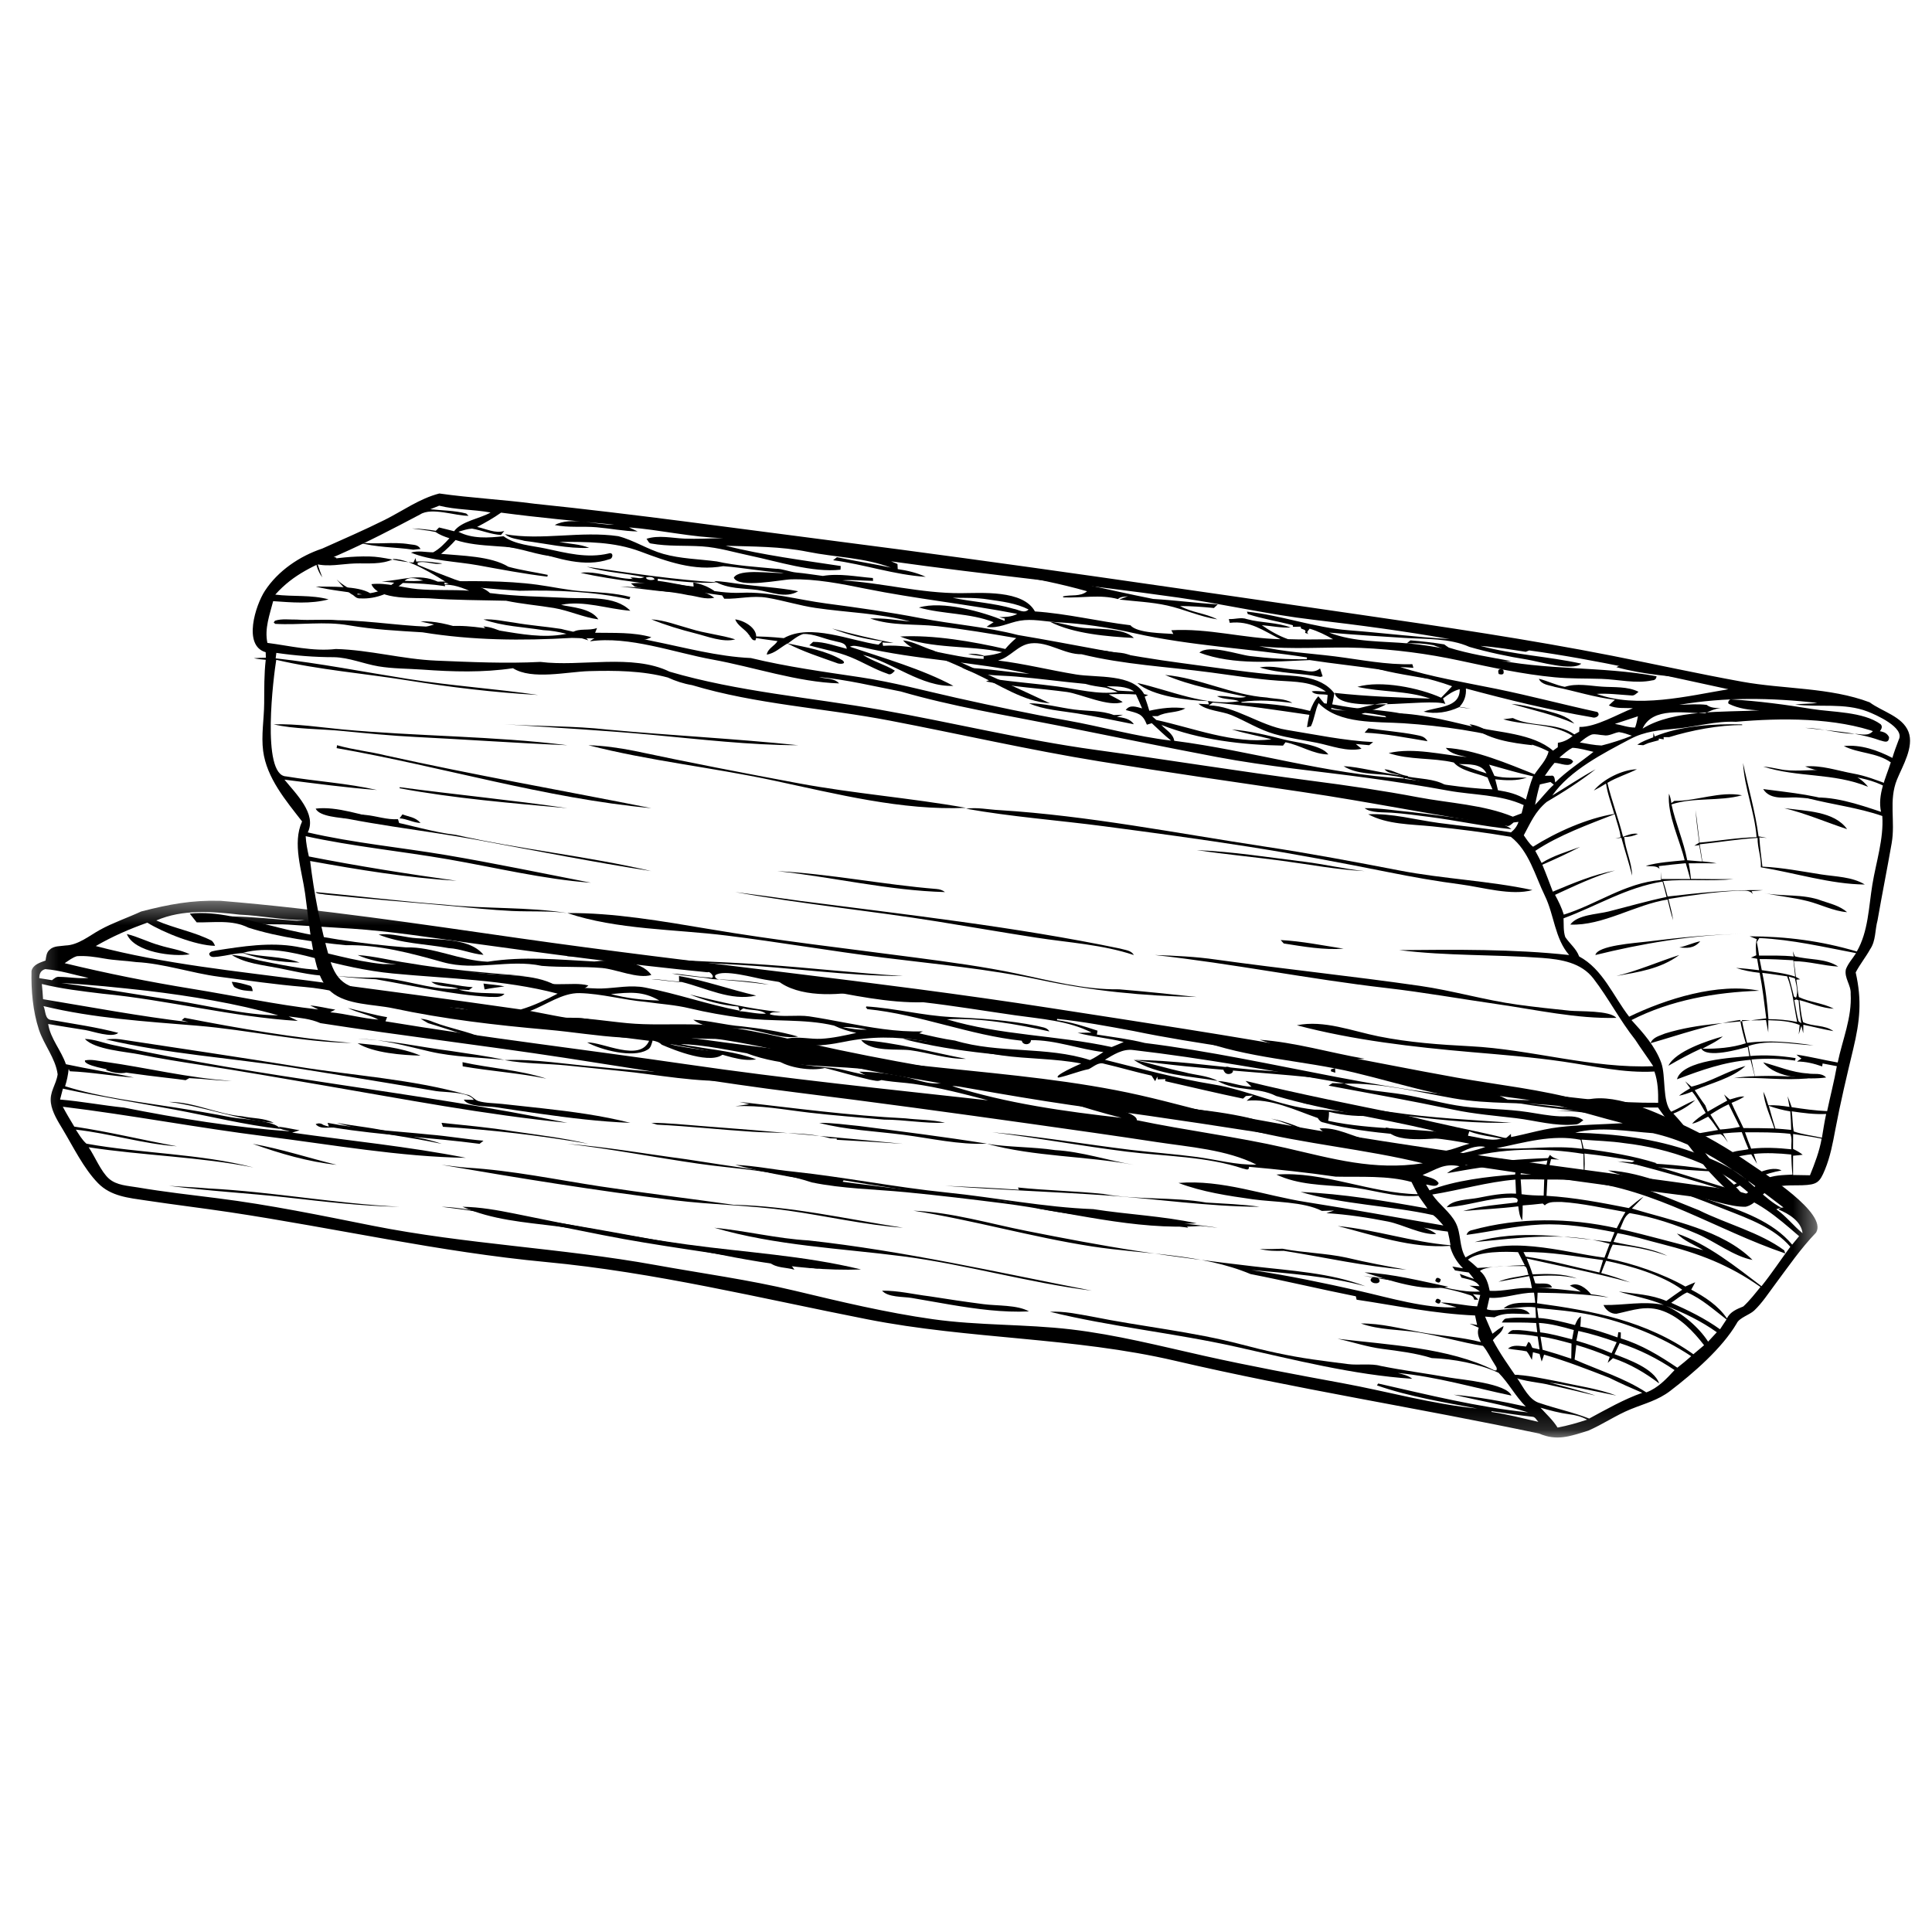 <svg xmlns="http://www.w3.org/2000/svg" xmlns:xlink="http://www.w3.org/1999/xlink" width="88" height="88" viewBox="0 0 88 88">
  <defs>
    <polygon id="2-a" points=".391 .392 81.746 .392 81.746 24.844 .391 24.844"/>
  </defs>
  <g fill="none" fill-rule="evenodd">
    <rect width="88" height="88"/>
    <g transform="matrix(-1 0 0 1 87 22)">
      <path fill="#000" d="M4.027,29.865 C4.128,30.441 4.338,30.99 4.558,31.532 C4.814,31.531 5.07,31.526 5.328,31.519 C5.329,31.226 5.327,30.934 5.328,30.642 C5.181,30.631 5.034,30.616 4.89,30.597 C5.023,30.489 5.173,30.407 5.329,30.332 C5.327,30.105 5.325,29.878 5.325,29.652 C4.89,29.717 4.456,29.775 4.027,29.865 M7.665,29.567 C7.568,29.828 7.466,30.086 7.357,30.342 C7.71,30.428 8.146,30.388 8.402,30.69 C8.007,30.758 7.622,30.608 7.232,30.578 C7.145,30.725 7.057,30.869 6.969,31.014 C7.016,30.862 7.066,30.71 7.117,30.559 C6.549,30.499 5.977,30.529 5.41,30.587 C5.401,30.892 5.389,31.197 5.357,31.501 C5.776,31.526 6.222,31.519 6.608,31.709 C6.96,31.882 7.187,32.214 7.522,32.41 C7.695,32.398 7.79,32.181 7.925,32.084 C7.268,31.743 6.586,31.443 5.853,31.312 C6.446,31.012 7.499,31.746 8.023,31.959 C8.722,31.349 9.283,30.599 9.823,29.85 C9.426,29.793 9.036,29.691 8.637,29.657 C8.477,29.731 8.404,29.908 8.295,30.035 C8.372,29.898 8.45,29.763 8.526,29.626 C8.24,29.599 7.952,29.578 7.665,29.567 M5.457,29.643 C5.354,29.85 5.426,30.118 5.405,30.349 C6.013,30.283 6.627,30.254 7.237,30.321 C7.337,30.075 7.431,29.826 7.518,29.575 C6.831,29.575 6.14,29.567 5.457,29.643 M3.821,28.74 C3.899,29.098 3.954,29.461 4.014,29.823 C4.44,29.724 4.884,29.68 5.299,29.535 C5.355,29.233 5.346,28.922 5.388,28.619 C4.869,28.696 4.347,28.766 3.821,28.74 M5.456,28.623 C5.431,28.903 5.422,29.183 5.415,29.465 C5.653,29.44 5.894,29.419 6.135,29.404 C6.243,29.062 6.338,28.716 6.434,28.369 C6.115,28.482 5.789,28.567 5.456,28.623 M8.262,28.299 C8.094,28.642 7.925,28.986 7.752,29.326 C8.047,29.392 8.349,29.426 8.651,29.449 C8.803,29.224 8.953,28.998 9.093,28.766 C8.824,28.595 8.552,28.429 8.262,28.299 M5.075,23.564 C5.054,23.914 5.003,24.261 4.955,24.608 L5.08,24.512 C5.167,24.198 5.206,23.874 5.274,23.556 C5.25,23.548 5.205,23.532 5.181,23.523 C5.155,23.534 5.101,23.553 5.075,23.564 M5.246,22.563 C5.186,22.843 5.08,23.199 5.195,23.445 C5.218,23.432 5.263,23.407 5.286,23.393 C5.365,23.089 5.435,22.781 5.527,22.48 C5.457,22.501 5.316,22.543 5.246,22.563 M5.6,22.47 C5.337,23.135 5.287,23.853 5.142,24.548 C5.573,24.46 6.01,24.423 6.449,24.421 C6.503,23.714 6.579,23.007 6.732,22.313 C6.352,22.352 5.978,22.422 5.6,22.47 M5.317,21.739 C5.283,21.986 5.256,22.233 5.233,22.482 C5.725,22.318 6.243,22.272 6.753,22.19 C6.786,22.021 6.82,21.853 6.854,21.685 C6.341,21.679 5.828,21.712 5.317,21.739 M16.227,13.74 C16.539,14.02 16.787,14.36 17.079,14.66 C17.021,14.346 16.949,14.036 16.861,13.73 C16.699,13.694 16.535,13.659 16.377,13.62 C16.324,13.659 16.275,13.699 16.227,13.74 M17.171,13.362 C17.305,13.707 17.4,14.063 17.497,14.419 C17.877,14.17 18.325,14.064 18.77,13.995 C18.809,13.83 18.849,13.663 18.895,13.498 C18.416,13.546 17.916,13.579 17.454,13.421 C17.946,13.41 18.445,13.467 18.93,13.341 C19.006,13.168 19.086,12.998 19.171,12.829 C18.507,13.015 17.845,13.213 17.171,13.362 M19.291,13.228 C19.713,13.096 20.126,12.936 20.547,12.801 C20.11,12.817 19.524,12.766 19.291,13.228 M14.419,12.246 C14.999,12.711 15.632,13.115 16.161,13.639 C16.192,13.528 16.165,13.289 16.356,13.335 C16.425,13.335 16.565,13.333 16.633,13.333 C16.496,13.129 16.352,12.934 16.195,12.748 C15.927,12.743 15.502,12.998 15.346,12.683 C15.482,12.477 15.767,12.562 15.974,12.507 C15.782,12.349 15.599,12.173 15.375,12.061 C15.049,12.077 14.735,12.176 14.419,12.246 M12.671,11.51 C13.064,11.672 13.638,11.857 14.05,11.957 C14.384,11.945 14.712,11.874 15.042,11.818 C14.87,11.679 14.698,11.531 14.489,11.454 C14.312,11.422 14.136,11.482 13.961,11.489 C13.711,11.542 13.493,11.38 13.255,11.347 C13.054,11.374 12.861,11.446 12.671,11.51 M12.394,10.626 C12.43,10.798 12.461,10.972 12.523,11.138 C12.837,11.145 13.136,11.022 13.444,10.972 C13.093,10.858 12.743,10.742 12.394,10.626 M4.227,10.014 C4.558,10.065 4.898,10.045 5.231,10.092 C4.135,10.226 2.983,10.003 1.932,10.41 C1.575,10.548 0.219,11.14 0.515,11.693 C0.616,11.968 0.724,12.24 0.805,12.521 C1.481,12.172 2.245,11.902 3.016,11.981 C2.332,12.328 1.527,12.266 0.877,12.725 C1.109,13.446 1.488,14.199 1.322,14.978 C2.312,14.649 3.604,14.2 4.658,14.359 C3.532,14.651 2.367,14.785 1.264,15.167 C1.193,16.206 1.548,17.268 1.715,18.284 C1.884,19.309 1.9,20.432 2.425,21.339 C4.039,20.858 5.626,20.654 7.311,20.647 C7.199,20.689 7.087,20.731 6.981,20.779 C7.046,21.018 7.021,21.267 7.003,21.511 C7.085,21.547 7.167,21.582 7.249,21.619 C7.178,21.631 7.036,21.658 6.965,21.67 C6.934,21.844 6.904,22.019 6.876,22.193 C7.223,22.151 7.573,22.107 7.924,22.088 C7.575,22.204 7.215,22.272 6.851,22.31 C6.716,22.995 6.64,23.692 6.55,24.385 C8.125,24.615 9.606,24.591 11.156,25.073 C11.397,25.179 11.717,25.237 11.819,25.516 C10.439,25.119 9.176,24.663 7.736,24.457 C7.681,24.818 7.589,25.172 7.481,25.52 C8.119,25.727 8.795,25.776 9.463,25.769 C9.145,25.591 8.805,25.446 8.528,25.207 C9.18,25.389 10.686,25.873 11.006,26.544 C10.518,26.262 10.023,25.994 9.511,25.759 C9.251,26.225 7.744,25.778 7.393,25.685 C7.367,25.825 7.343,25.964 7.32,26.105 C8.035,26.171 10.377,26.275 10.616,27.161 C9.487,26.737 8.487,26.374 7.265,26.273 C7.201,26.522 7.138,26.77 7.075,27.02 C7.393,27.029 7.712,27.052 8.026,27.108 C6.909,27.046 5.722,27.234 4.626,27.113 C5.435,27.011 6.253,26.988 7.066,27.02 C7.124,26.768 7.177,26.514 7.221,26.259 C6.56,26.2 5.892,26.217 5.236,26.308 C5.229,26.28 5.219,26.223 5.213,26.195 C5.892,26.088 6.587,26.038 7.275,26.099 C7.303,25.947 7.33,25.794 7.362,25.642 C6.399,25.326 5.375,25.57 4.391,25.616 C5.389,25.47 6.417,25.363 7.424,25.502 C7.51,25.158 7.597,24.812 7.66,24.462 C7.294,24.478 6.928,24.484 6.563,24.46 C6.529,24.649 6.494,24.837 6.458,25.026 C6.455,24.841 6.456,24.655 6.456,24.469 C5.974,24.485 5.479,24.501 5.028,24.688 C5.041,24.83 5.055,24.971 5.071,25.115 C5.03,24.985 4.989,24.855 4.95,24.726 C4.929,24.81 4.886,24.978 4.865,25.063 C4.86,24.934 4.86,24.804 4.86,24.676 C4.402,24.767 3.95,24.886 3.491,24.966 C3.89,24.669 4.439,24.769 4.872,24.558 C4.971,24.232 4.987,23.888 5.037,23.554 C4.517,23.69 4.014,23.923 3.472,23.945 C3.973,23.686 4.558,23.654 5.066,23.415 C5.12,23.153 5.139,22.886 5.179,22.622 C5.136,22.618 5.05,22.61 5.007,22.607 C5.07,22.57 5.135,22.533 5.2,22.497 C5.226,22.257 5.257,22.019 5.297,21.78 C4.612,21.784 3.949,21.987 3.269,22.027 C3.845,21.642 4.597,21.731 5.249,21.559 C5.28,21.482 5.312,21.404 5.341,21.325 C5.33,21.385 5.309,21.505 5.299,21.566 C5.823,21.512 6.35,21.526 6.877,21.526 C6.905,21.32 6.934,21.114 6.979,20.91 C6.941,20.848 6.904,20.786 6.866,20.726 C5.342,20.8 3.944,21.136 2.459,21.414 C2.613,21.658 2.818,21.876 2.922,22.149 C3.009,22.544 2.679,22.876 2.705,23.268 C2.64,24.348 3.08,25.357 3.295,26.396 C3.924,26.286 4.544,26.127 5.175,26.037 C5.104,26.104 5.028,26.163 4.946,26.214 C5.012,26.26 5.081,26.304 5.151,26.351 C4.756,26.349 4.372,26.444 4.003,26.574 C3.998,26.54 3.987,26.473 3.982,26.44 C3.765,26.479 3.55,26.521 3.334,26.563 C3.456,27.251 3.633,27.927 3.777,28.611 C4.318,28.586 4.856,28.513 5.391,28.43 C5.448,28.262 5.507,28.096 5.578,27.932 C5.553,28.096 5.52,28.257 5.49,28.418 C5.809,28.368 6.13,28.328 6.454,28.346 C6.519,28.135 6.581,27.922 6.682,27.725 C6.629,28.309 6.364,28.848 6.181,29.399 C6.649,29.383 7.118,29.384 7.587,29.383 C7.762,28.998 7.966,28.626 8.13,28.235 C7.928,28.151 7.726,28.066 7.545,27.944 C7.775,27.933 7.99,28.022 8.208,28.081 C8.302,28.013 8.383,27.929 8.471,27.851 C8.422,27.945 8.374,28.038 8.328,28.132 C8.628,28.292 8.921,28.466 9.217,28.635 C9.253,28.54 9.289,28.443 9.328,28.347 C9.497,28.123 9.647,27.887 9.808,27.656 C9.056,27.332 8.109,27.113 7.496,26.554 C8.337,26.791 9.109,27.296 9.957,27.494 C10.056,27.418 10.147,27.331 10.243,27.249 C10.166,27.355 10.089,27.462 10.014,27.569 C10.191,27.67 10.364,27.777 10.524,27.908 C10.316,27.869 10.118,27.802 9.925,27.721 C9.683,28.02 9.501,28.362 9.308,28.694 C9.527,28.838 9.751,28.983 9.927,29.182 C9.661,29.128 9.437,28.977 9.197,28.862 C9.021,29.045 8.886,29.262 8.742,29.469 C9.156,29.537 9.568,29.612 9.981,29.683 C10.231,29.35 10.495,29.026 10.781,28.722 C10.416,28.577 10.079,28.369 9.785,28.11 C10.167,28.251 10.507,28.477 10.88,28.637 C11.295,28.168 11.114,27.009 11.333,26.407 C11.607,25.656 12.153,25.047 12.688,24.463 C10.896,23.55 8.873,23.196 6.869,23.127 C8.739,22.747 11.124,23.501 12.794,24.309 C13.527,23.363 13.989,22.148 15.073,21.564 C15.198,21.212 15.505,20.983 15.705,20.681 C15.796,20.407 15.769,20.112 15.783,19.828 C14.237,19.255 12.939,18.427 11.275,18.153 C11.209,18.385 11.147,18.62 11.09,18.855 C11.987,19.042 12.855,19.296 13.741,19.519 C14.234,19.643 15.149,19.66 15.476,20.113 C13.997,20.178 12.507,19.197 11.042,18.973 C10.97,19.29 10.89,19.609 10.79,19.919 C10.836,19.59 10.927,19.269 11.005,18.948 C9.942,18.775 8.922,18.627 7.846,18.57 C7.607,18.579 7.311,18.505 7.155,18.735 C7.171,18.699 7.202,18.628 7.219,18.592 C7.039,18.578 6.863,18.566 6.687,18.545 C8.175,18.519 9.57,18.665 11.043,18.836 C11.104,18.599 11.17,18.363 11.244,18.131 C10.176,18.028 9.1,18.154 8.034,18.043 C8.681,18.044 9.33,18.046 9.979,18.033 C10.002,17.795 10.035,17.559 10.084,17.324 C9.657,17.316 9.23,17.321 8.805,17.324 C9.021,17.28 9.24,17.254 9.461,17.234 C9.497,16.975 9.538,16.716 9.582,16.458 C8.702,16.366 7.829,16.215 6.945,16.167 C6.952,16.62 6.77,17.051 6.796,17.504 C5.275,17.75 3.596,18.279 2.061,18.288 C2.636,17.934 3.392,17.931 4.041,17.83 C4.936,17.691 5.817,17.516 6.725,17.474 C6.773,17.029 6.841,16.587 6.864,16.141 C6.748,16.148 6.631,16.157 6.517,16.167 C6.644,16.142 6.772,16.118 6.9,16.094 C7.049,14.963 7.374,13.866 7.606,12.752 C7.548,13.9 7.071,14.985 6.991,16.134 C7.86,16.15 8.72,16.303 9.586,16.38 C9.641,15.885 9.711,15.392 9.766,14.897 C9.742,15.394 9.664,15.887 9.604,16.38 C9.678,16.426 9.752,16.474 9.827,16.522 C9.77,16.516 9.657,16.502 9.6,16.496 C9.555,16.743 9.515,16.992 9.475,17.24 C9.699,17.218 9.924,17.201 10.149,17.184 C10.314,16.315 10.679,15.502 10.866,14.64 C9.853,14.303 8.699,14.513 7.653,14.224 C8.651,14.025 9.733,14.494 10.735,14.479 C10.78,14.512 10.826,14.545 10.873,14.579 C10.892,14.432 10.92,14.286 10.981,14.152 C11.066,15.121 10.488,16.249 10.267,17.184 C10.859,17.241 11.458,17.277 12.034,17.436 C11.827,17.485 11.562,17.403 11.409,17.578 C11.418,17.546 11.437,17.483 11.448,17.451 C11.038,17.399 10.627,17.356 10.216,17.318 C10.144,17.558 10.078,17.798 10.013,18.039 C10.45,18.039 10.885,18.043 11.322,18.04 C11.329,17.958 11.343,17.794 11.35,17.712 C11.347,17.835 11.342,17.958 11.341,18.082 C12.982,18.211 14.259,19.191 15.771,19.66 C15.868,19.345 16.014,19.048 16.17,18.759 C15.276,18.35 14.387,17.918 13.437,17.649 C14.421,17.834 15.35,18.23 16.271,18.614 C16.427,18.205 16.578,17.792 16.749,17.388 C16.167,17.134 15.588,16.869 15.025,16.574 C15.62,16.792 16.241,16.968 16.782,17.307 C16.873,17.122 16.971,16.939 17.07,16.756 C15.998,16.039 14.651,15.556 13.451,15.083 C13.368,15.435 13.222,15.772 13.182,16.134 C13.242,16.148 13.363,16.176 13.422,16.189 C13.33,16.178 13.238,16.169 13.148,16.16 C12.992,16.737 12.803,17.305 12.658,17.885 C12.673,17.277 12.96,16.722 13.023,16.123 C12.802,16.126 12.587,16.079 12.391,15.982 C12.628,15.939 12.853,16.031 13.072,16.114 C13.277,15.286 13.588,14.488 13.785,13.658 C13.359,13.402 12.881,13.26 12.44,13.039 C13.12,13.056 13.973,13.493 14.405,14.008 C14.213,13.911 14.029,13.803 13.847,13.69 C13.781,14.166 13.601,14.612 13.472,15.072 C14.708,15.271 16.122,15.904 17.171,16.567 C17.35,16.428 17.465,16.228 17.594,16.046 C17.273,15.457 17.089,14.98 16.553,14.528 C15.782,14.076 15.026,13.59 14.322,13.039 C14.998,13.407 15.637,13.836 16.295,14.234 C15.493,13.082 13.963,12.307 12.745,11.662 C12.084,11.312 11.416,11.255 10.682,11.191 C9.768,11.11 8.854,10.832 7.931,10.877 C5.886,10.697 3.39,10.675 1.438,11.387 C1.352,11.275 1.208,11.125 1.34,10.987 C2.138,10.407 3.55,10.444 4.483,10.291 C5.677,10.094 6.9,9.933 8.111,9.859 C8.221,9.807 8.353,10.024 8.237,10.067 C7.812,10.273 7.33,10.342 6.862,10.356 C8.47,10.444 10.769,10.308 12.183,11.188 C11.735,10.178 10.257,10.49 9.342,10.488 C9.107,10.381 8.873,10.275 8.614,10.245 C8.84,10.252 9.076,10.253 9.265,10.106 C9.68,10.055 10.098,10.095 10.514,10.103 C8.4,9.744 6.354,9.782 4.227,10.014 M35.344,9.494 C35.585,9.49 35.827,9.469 36.07,9.456 C36.246,9.388 36.423,9.328 36.602,9.259 C36.176,9.266 35.71,9.243 35.344,9.494 M71.787,7.934 C71.094,7.95 70.444,8.235 69.766,8.35 C69.106,8.462 68.42,8.452 67.754,8.5 C66.381,8.6 65.001,8.641 63.635,8.436 C62.778,8.983 61.151,8.596 60.173,8.569 C58.975,8.536 57.75,8.547 56.584,8.859 C56.23,9.022 55.861,9.143 55.476,9.207 C52.565,10.083 49.459,10.249 46.479,10.821 C43.295,11.431 40.126,12.159 36.926,12.678 C33.859,13.176 30.778,13.618 27.705,14.07 C24.59,14.527 21.497,15.168 18.387,15.616 C18.247,15.661 18.153,15.533 18.057,15.462 C18.002,15.456 17.891,15.443 17.835,15.436 C17.896,15.63 18.019,15.788 18.178,15.914 C19.269,15.73 20.37,15.632 21.467,15.484 C22.532,15.341 23.599,15.036 24.681,15.089 C23.805,15.56 22.73,15.54 21.766,15.639 C20.57,15.762 19.369,15.914 18.184,16.116 C17.353,16.761 17.077,17.894 16.635,18.798 C16.203,19.685 16.185,20.747 15.526,21.501 C18.064,21.224 20.711,21.253 23.262,21.276 C21.086,21.549 18.935,21.47 16.761,21.632 C15.889,21.697 14.979,21.846 14.422,22.571 C13.74,23.457 13.222,24.469 12.516,25.36 C12.253,25.767 11.963,26.157 11.697,26.563 C14.462,26.682 17.263,25.796 20.03,25.655 C21.445,25.582 22.813,25.484 24.207,25.205 C25.404,24.966 26.694,24.448 27.929,24.7 C25.356,25.38 22.646,25.69 19.997,25.921 C18.588,26.043 17.194,26.151 15.793,26.356 C14.421,26.555 13.038,26.888 11.643,26.806 C11.482,27.263 11.466,27.75 11.473,28.23 C15.134,28.263 18.659,27.413 22.287,27.097 C20.646,27.668 18.751,27.733 17.035,27.977 C15.195,28.239 13.343,28.465 11.481,28.445 C11.33,28.667 11.168,28.878 11.003,29.089 C12.699,28.868 14.366,28.519 16.089,28.595 C14.364,28.584 12.661,29.181 10.937,29.136 C10.345,29.818 9.808,30.548 9.25,31.257 C10.597,31.035 11.966,30.985 13.327,30.9 C11.955,31.149 10.562,31.278 9.171,31.348 C8.914,31.628 8.649,31.901 8.374,32.165 C15.328,31.184 22.31,30.372 29.219,29.094 C36.143,27.814 43.16,27.094 50.042,25.55 C51.852,25.144 53.675,24.682 55.539,24.658 C56.5,24.645 57.454,24.694 58.413,24.605 C59.385,24.514 60.352,24.344 61.331,24.353 C62.892,24.202 64.464,24.165 66.019,23.946 C67.322,23.762 68.585,23.382 69.886,23.186 C71.061,23.009 71.647,22.872 71.993,21.652 C72.404,20.205 72.694,18.709 72.874,17.217 C70.665,17.617 68.443,17.981 66.198,18.119 C68.45,17.804 70.697,17.449 72.931,17.011 C73,16.707 73.061,16.399 73.077,16.086 C70.935,16.556 68.731,16.768 66.571,17.143 C64.437,17.514 62.244,18.049 60.083,18.207 C62.279,17.781 64.469,17.321 66.675,16.948 C68.775,16.594 70.904,16.396 72.981,15.915 C72.563,15.075 73.52,14.158 74.043,13.512 C72.641,13.686 71.239,13.877 69.829,13.983 C71.192,13.673 72.591,13.592 73.966,13.364 C75.122,13.323 74.529,8.723 74.417,8.054 C72.485,8.508 70.414,8.674 68.45,8.988 C66.474,9.303 64.483,9.544 62.485,9.655 C64.466,9.367 66.465,9.236 68.444,8.921 C70.443,8.603 72.431,8.211 74.444,7.987 C74.436,7.924 74.421,7.8 74.413,7.738 C73.543,7.864 72.665,7.934 71.787,7.934 M37.734,7.8 C35.816,8.274 33.8,8.369 31.846,8.63 C30.826,8.767 29.799,8.933 28.772,9.004 C28.022,9.056 27.247,9.034 26.609,9.501 C26.824,9.5 27.038,9.454 27.252,9.491 C27.092,9.685 26.76,9.595 26.527,9.654 C26.541,9.821 26.557,9.988 26.576,10.156 C26.706,10.013 26.829,9.865 26.952,9.713 C27.131,9.903 27.239,10.141 27.327,10.383 C28.347,10.12 29.406,10.02 30.457,10.005 L30.451,9.974 C29.686,9.851 28.902,9.927 28.136,10.016 C28.481,9.81 28.91,9.846 29.296,9.771 C30.897,9.658 32.363,8.876 33.932,8.743 C32.754,9.249 31.484,9.466 30.239,9.739 C30.674,9.858 31.123,9.657 31.568,9.71 C31.259,9.877 30.856,9.821 30.561,9.937 C32.051,10.199 33.765,9.421 35.198,9.109 C34.508,9.717 32.851,9.912 31.977,9.934 C31.966,9.972 31.947,10.047 31.936,10.083 C32.055,10.077 32.294,10.062 32.413,10.055 C32.028,10.383 31.366,10.382 30.909,10.573 C30.24,10.851 29.654,11.235 28.947,11.436 C28.314,11.617 27.66,11.703 27.015,11.834 C26.381,11.962 25.636,12.259 24.985,12.104 C25.049,12.051 25.179,11.943 25.244,11.889 C25.039,11.904 24.837,11.922 24.636,11.943 C24.574,11.896 24.513,11.848 24.454,11.801 C25.771,11.737 27.109,11.454 28.41,11.243 C29.606,11.048 30.75,10.151 31.936,10.129 C31.876,10.085 31.817,10.042 31.759,10 C30.285,10.118 28.824,10.35 27.361,10.56 C27.402,10.747 27.443,10.934 27.466,11.127 C27.422,11.115 27.334,11.091 27.289,11.079 C27.126,10.745 27.101,10.361 26.939,10.025 C25.997,11.004 24.302,10.861 23.063,10.944 C21.291,11.063 19.469,11.329 17.758,11.806 C17.302,11.864 16.869,12.015 16.464,12.229 C16.563,12.635 16.88,12.928 17.103,13.268 C18.312,12.789 19.84,12.131 21.146,12.065 C20.908,12.352 20.523,12.404 20.183,12.483 C21.31,12.385 22.622,12.032 23.748,12.302 C22.79,12.626 21.76,12.504 20.783,12.731 C20.441,13.126 19.709,13.217 19.244,13.415 C19.176,13.597 19.1,13.776 19.02,13.953 C20.352,13.908 21.723,13.641 23.041,13.473 C22.994,13.443 22.901,13.381 22.854,13.35 C23.231,13.312 23.553,13.068 23.937,13.039 C23.708,13.323 23.245,13.168 23.04,13.462 C26.593,13.256 29.999,12.195 33.515,11.742 C33.566,11.412 33.895,11.251 34.099,11.02 C32.358,11.704 30.417,11.929 28.56,11.962 C28.531,11.924 28.476,11.847 28.447,11.809 C27.779,11.938 27.185,12.358 26.495,12.364 C26.808,11.925 27.983,11.82 28.493,11.688 C29.281,11.484 30.076,11.296 30.889,11.226 C30.297,11.408 29.685,11.515 29.086,11.672 C30.781,11.908 32.702,11.142 34.334,10.793 C34.397,10.735 34.461,10.676 34.527,10.618 C34.437,10.618 34.35,10.619 34.265,10.619 C33.876,10.402 33.396,10.486 33.009,10.266 C33.557,10.182 34.112,10.256 34.65,10.374 C34.714,10.158 34.782,9.943 34.861,9.731 C34.822,9.712 34.743,9.676 34.703,9.657 C34.748,9.647 34.84,9.627 34.886,9.617 C35.405,8.675 37.037,8.876 37.985,8.721 C39.17,8.528 40.351,8.228 41.542,8.085 C40.966,7.936 40.645,7.369 40.036,7.303 C39.245,7.217 38.526,7.811 37.734,7.8 M42.001,5.303 C41.372,5.396 40.722,5.468 40.15,5.761 C40.349,5.961 40.611,5.763 40.84,5.728 C41.743,5.461 42.69,5.419 43.609,5.228 C43.073,5.234 42.532,5.218 42.001,5.303 M57.184,4.391 C57.296,4.44 57.53,4.436 57.582,4.312 C57.466,4.261 57.232,4.264 57.184,4.391 M64.655,1.344 C65.127,1.619 65.993,1.739 66.316,2.197 C66.544,2.139 66.771,2.079 67.001,2.026 C67.039,2.065 67.113,2.14 67.15,2.178 C67.51,2.118 67.872,2.082 68.238,2.07 C67.88,2.123 67.518,2.153 67.166,2.23 C66.971,2.362 66.752,2.447 66.53,2.516 C66.748,2.757 66.977,3.002 67.268,3.157 C67.606,3.159 67.949,3.064 68.283,3.171 C67.367,3.55 66.201,3.571 65.229,3.747 C64.179,3.939 63.129,4.138 62.068,4.266 C62.064,4.247 62.055,4.206 62.051,4.185 C62.648,4.059 63.256,3.976 63.844,3.815 C64.64,3.325 66.004,3.313 66.909,3.228 C66.67,3.038 66.453,2.823 66.249,2.597 C65.098,2.972 63.852,2.785 62.686,3.118 C61.591,3.43 60.38,3.863 59.245,3.472 C59.064,3.449 59.045,3.127 59.279,3.21 C60.261,3.443 61.202,3.187 62.159,2.983 C62.773,2.852 63.545,2.812 64.064,2.425 C64.749,2.5 65.489,2.551 66.12,2.22 C65.915,2.16 65.712,2.091 65.501,2.077 C65.057,2.158 64.634,2.338 64.182,2.369 C64.13,2.308 64.081,2.246 64.031,2.185 C64.443,2.312 64.862,2.083 65.268,2.002 C64.891,1.804 64.522,1.596 64.175,1.35 C62.463,1.577 60.74,1.738 59.023,1.896 C59.81,1.928 61,1.512 61.73,1.914 C61.112,2.045 60.453,1.962 59.827,2.016 C59.202,2.07 58.582,2.196 57.955,2.206 C58.083,2.144 58.217,2.084 58.35,2.022 C56.914,2.134 55.502,2.475 54.06,2.509 C54.648,2.524 55.241,2.556 55.83,2.533 C56.398,2.509 56.998,2.363 57.553,2.542 C57.482,2.616 57.457,2.755 57.333,2.758 C56.566,2.895 55.798,2.837 55.026,2.887 C54.272,2.937 53.548,3.161 52.812,3.315 C51.581,3.573 49.979,4.091 48.717,3.949 C48.714,3.908 48.708,3.823 48.706,3.781 C50.46,3.515 52.225,3.288 53.95,2.859 C52.694,2.898 51.448,2.884 50.212,3.133 C48.934,3.391 47.662,3.388 46.423,3.853 C47.237,3.676 48.063,3.557 48.878,3.379 C48.934,3.425 48.993,3.472 49.053,3.518 C47.639,3.703 46.262,4.186 44.834,4.274 C45.237,4.089 45.671,3.985 46.11,3.923 C46.112,3.865 46.118,3.748 46.121,3.69 C46.215,3.65 46.312,3.609 46.41,3.568 C42.053,4.182 37.67,4.601 33.314,5.221 C31.26,5.513 29.243,5.988 27.181,6.228 C25.106,6.47 23.023,6.747 20.967,7.11 C22.497,7.018 24.036,6.826 25.568,6.708 C27.152,6.585 28.635,6.024 30.205,5.859 L30.165,5.969 C29.497,6.191 28.795,6.296 28.115,6.477 C28.113,6.495 28.108,6.533 28.106,6.551 C27.989,6.547 27.872,6.546 27.758,6.543 C27.754,6.564 27.745,6.604 27.74,6.625 C27.66,6.674 27.471,6.676 27.558,6.824 C27.517,6.838 27.434,6.868 27.393,6.882 C27.534,6.797 27.391,6.712 27.348,6.636 C26.97,6.746 26.619,6.923 26.279,7.118 C26.963,7.119 27.649,7.14 28.333,7.113 C28.757,6.963 29.156,6.735 29.525,6.477 C29.086,6.509 28.651,6.607 28.21,6.582 C28.848,6.338 29.548,6.379 30.202,6.201 C30.471,6.102 30.752,6.214 31.029,6.197 C31.019,6.24 30.996,6.326 30.986,6.369 C30.042,6.258 29.47,6.729 28.673,7.115 C30.34,7.08 31.977,6.604 33.648,6.708 C33.625,6.75 33.579,6.835 33.556,6.878 C33.979,6.837 35.2,6.85 35.512,6.479 C36.966,6.305 38.396,5.949 39.86,5.85 C40.397,4.857 42.309,5.015 43.243,5.018 C45.075,5.025 46.819,4.544 48.637,4.436 C48.168,4.398 47.701,4.451 47.233,4.459 L47.241,4.328 C47.998,4.268 48.762,4.105 49.521,4.233 C49.926,4.18 50.327,4.114 50.735,4.077 C51.016,4.052 51.382,3.9 51.647,3.907 C52.552,3.819 53.462,3.771 54.352,3.572 C55.159,3.465 55.998,3.452 56.786,3.23 C57.498,3.029 58.124,2.607 58.84,2.422 C60.547,2.174 62.324,2.629 64.003,2.331 C63.759,2.543 63.41,2.549 63.111,2.635 C62.129,2.754 61.156,2.998 60.162,2.954 C60.593,2.775 61.068,2.78 61.519,2.681 C60.249,2.682 59.041,2.671 57.834,3.12 C56.611,3.577 55.389,4.025 54.057,3.788 C53.135,3.857 52.222,4.04 51.297,4.092 C51.758,4.149 53.323,3.867 53.576,4.312 C53.361,4.815 51.412,4.398 50.966,4.388 C49.831,4.362 48.682,4.591 47.574,4.815 C45.284,5.278 42.957,5.516 40.665,5.961 C40.917,6.101 41.206,6.104 41.488,6.112 C41.424,6.129 41.298,6.161 41.233,6.177 L41.241,6.278 C42.249,5.865 44.063,5.35 45.146,5.672 C44.031,5.986 42.83,5.912 41.741,6.341 C41.849,6.407 41.956,6.477 42.063,6.551 C41.528,6.644 41.059,6.361 40.549,6.273 C39.982,6.174 39.405,6.311 38.833,6.343 C37.622,6.41 36.516,6.576 35.333,6.842 C32.742,7.423 30.086,7.538 27.469,7.945 L27.474,8.024 C28.338,8.044 29.203,7.986 30.061,7.883 C30.613,7.816 31.932,7.338 32.369,7.725 C30.808,8.315 28.97,8.13 27.344,8.066 C25.221,8.392 22.889,8.519 20.859,9.257 C21.02,9.436 21.189,9.609 21.358,9.78 C22.343,9.332 24.112,8.973 25.172,9.285 C24.078,9.532 22.923,9.448 21.855,9.82 C23.321,9.771 24.754,9.721 26.206,9.561 C26.005,10.564 21.96,9.772 21.165,10.064 C21.192,10.001 21.246,9.876 21.272,9.814 C21.043,9.634 20.797,9.463 20.511,9.392 C20.495,10.263 21.543,10.172 22.155,10.417 C21.608,10.537 21.038,10.444 20.535,10.208 C20.358,10.238 20.18,10.263 20.003,10.283 C20.175,10.249 20.349,10.22 20.525,10.194 C20.302,9.969 20.207,9.671 20.23,9.36 C18.363,9.863 16.394,10.347 14.489,10.67 C14.338,10.738 14.067,10.591 14.242,10.43 C15.781,10.096 17.3,9.692 18.844,9.376 C20.313,9.076 21.784,8.84 23.222,8.386 C23.021,8.389 22.818,8.403 22.62,8.419 C22.632,8.377 22.658,8.294 22.67,8.253 C23.854,8.289 25.028,8.045 26.198,7.897 C27.341,7.753 28.529,7.699 29.651,7.43 C28.116,7.61 26.561,7.444 25.021,7.511 C23.483,7.579 21.997,7.769 20.493,8.093 C19.062,8.401 17.641,8.711 16.18,8.85 C15.468,8.918 14.763,8.899 14.05,8.922 C13.298,8.947 12.488,9.151 11.742,8.989 C11.622,8.984 11.557,8.922 11.547,8.802 C14.069,8.333 16.62,8.552 19.144,7.987 C20.357,7.715 21.573,7.423 22.813,7.31 C24.041,7.199 25.309,7.261 26.462,6.813 C25.313,6.916 24.159,6.984 23.008,7.057 C22.039,7.117 20.977,7.062 20.07,7.465 C19.204,7.714 18.322,7.901 17.433,8.044 C16.952,8.121 15.365,8.589 14.975,8.228 C16.495,7.894 18.049,7.826 19.567,7.42 C18.875,7.471 18.19,7.584 17.505,7.689 C17.465,7.674 17.386,7.642 17.346,7.626 C14.31,8.041 11.269,8.75 8.275,9.394 C10.143,9.706 12.432,10.283 14.271,9.606 C13.749,9.574 13.229,9.642 12.71,9.676 C12.564,9.706 12.466,9.588 12.367,9.51 C12.868,9.257 13.488,9.313 14.033,9.276 C14.589,9.239 15.183,9.108 15.727,9.285 C16.133,9.208 16.506,9.015 16.907,8.917 C16.785,9.196 16.43,9.205 16.177,9.289 C15.262,9.472 14.368,9.767 13.439,9.873 C13.534,9.956 13.63,10.039 13.72,10.131 C13.378,10.293 12.988,10.233 12.624,10.26 C13.311,10.526 14.314,11.125 15.059,11.112 C15.061,11.166 15.068,11.275 15.07,11.329 C15.143,11.369 15.217,11.408 15.292,11.45 C16.125,10.879 17.227,11.134 18.093,10.706 C18.238,10.723 18.382,10.742 18.529,10.763 C17.54,11.049 16.255,10.944 15.37,11.521 C15.56,11.686 15.786,11.797 16.04,11.833 C16.041,11.883 16.044,11.984 16.045,12.035 C16.116,12.087 16.188,12.139 16.262,12.191 C17.185,11.399 18.756,11.367 19.892,11.102 C21.236,10.788 22.604,10.418 23.998,10.492 C23.963,10.538 23.893,10.626 23.858,10.672 C24.235,10.639 24.614,10.596 24.986,10.521 C24.584,10.354 24.142,10.271 23.775,10.028 C24.711,10.016 25.404,10.536 26.368,10.293 C26.31,10.058 26.262,9.821 26.22,9.583 C26.879,8.708 28.155,8.803 29.127,8.713 C30.466,8.589 31.796,8.383 33.128,8.209 C35.659,7.88 38.123,7.343 40.637,6.923 C42.086,6.548 43.59,6.441 45.058,6.157 C46.488,5.88 47.926,5.677 49.371,5.487 C50.64,5.319 51.963,4.941 53.233,5 C54.462,5.056 55.816,4.606 57.048,4.454 L57.035,4.359 C56.106,4.483 55.171,4.583 54.233,4.533 C56.26,4.411 58.273,4.107 60.278,3.814 C59.423,4.079 58.518,4.102 57.646,4.288 C58.508,4.587 59.65,3.964 60.556,4.09 C58.958,4.46 57.306,4.543 55.709,4.919 C56.725,4.915 57.731,4.73 58.748,4.721 C57.627,4.809 56.507,5.058 55.382,4.949 C54.956,4.996 54.533,5.063 54.108,5.119 C54.084,5.157 54.035,5.234 54.011,5.271 C53.33,5.291 52.742,5.111 52.049,5.227 C51.31,5.352 50.599,5.58 49.855,5.69 C48.418,5.903 46.947,5.927 45.537,6.311 C46.144,6.246 46.753,6.144 47.365,6.171 C46.379,6.521 45.314,6.407 44.293,6.522 C43.096,6.657 41.898,6.86 40.711,7.064 C40.893,7.212 41.059,7.38 41.21,7.56 C42.669,7.225 44.497,6.905 45.997,6.993 C44.596,7.566 42.836,7.386 41.356,7.703 C41.616,7.804 41.894,7.846 42.173,7.874 C42.406,7.789 42.656,7.765 42.904,7.788 C42.67,7.839 42.433,7.869 42.197,7.891 L42.197,8.014 C43.702,7.962 45.287,7.315 46.777,7.416 C46.785,7.378 46.799,7.304 46.806,7.265 C46.635,7.276 46.467,7.282 46.3,7.286 C47.241,7.099 48.175,6.886 49.1,6.627 C48.37,6.928 47.591,7.108 46.811,7.21 C46.867,7.261 46.926,7.312 46.986,7.363 C48.28,7.184 50.08,6.378 51.298,7.066 C51.826,7.014 52.357,6.977 52.889,6.994 C52.459,7.097 52.019,7.135 51.585,7.201 C51.717,7.427 52.024,7.527 52.076,7.816 C51.708,7.761 51.444,7.483 51.132,7.309 C50.42,7.682 49.653,7.925 48.899,8.195 C48.787,8.258 48.404,8.265 48.623,8.078 C49.369,7.629 50.278,7.483 51.116,7.308 C50.892,7.151 50.68,6.965 50.419,6.878 C49.928,6.857 49.479,7.099 49.008,7.194 C48.786,7.265 48.468,7.25 48.431,7.552 C48.934,7.426 49.436,7.233 49.963,7.236 C50.007,7.275 50.094,7.355 50.138,7.394 C49.506,7.579 48.868,7.68 48.255,7.932 C47.686,8.164 47.161,8.49 46.577,8.687 C46.432,8.773 46.327,8.64 46.239,8.548 C46.699,8.26 47.24,8.131 47.692,7.828 C46.331,8.17 45.02,9.3 43.576,9.24 C45.003,8.472 46.753,7.976 48.29,7.457 C48.118,7.372 47.926,7.446 47.751,7.471 C45.228,8.076 42.623,8.118 40.109,8.695 C41.132,8.612 42.15,8.427 43.179,8.41 C42.446,8.808 41.517,8.746 40.711,8.817 C39.659,8.909 38.61,9.053 37.558,9.151 C37.267,9.241 36.947,9.276 36.646,9.322 C36.458,9.377 36.269,9.437 36.095,9.523 C37.003,9.646 37.919,9.39 38.812,9.271 C39.787,9.141 40.767,9.068 41.739,8.93 C41.913,8.837 42.097,8.763 42.294,8.73 C42.159,8.861 41.966,8.884 41.795,8.924 C41.891,8.962 41.989,9 42.088,9.039 C40.875,9.289 39.636,9.354 38.41,9.518 C37.784,9.602 36.461,10.229 35.863,9.974 C36.069,9.847 36.285,9.742 36.5,9.625 C36.085,9.607 35.671,9.606 35.259,9.632 C35.164,9.842 35.069,10.053 34.979,10.266 C35.231,10.2 35.534,10.076 35.724,10.34 C35.157,10.495 34.965,10.49 34.761,11.008 C34.684,10.985 34.609,10.963 34.537,10.941 C34.246,11.209 33.968,11.488 33.659,11.733 C35.257,11.547 36.831,11.093 38.415,10.812 C40.091,10.515 41.763,10.157 43.424,9.788 C44.9,9.459 46.319,9.071 47.818,8.847 C49.486,8.598 51.159,8.369 52.799,7.973 C54.315,7.905 55.811,7.494 57.292,7.196 C58.042,7.046 59.468,6.642 60.127,7.211 C58.349,6.955 56.287,7.727 54.544,8.042 C52.672,8.38 50.679,9.07 48.78,9.128 C49.005,8.873 49.397,8.931 49.701,8.837 C48.44,8.954 47.206,9.256 45.967,9.497 C43.625,10.177 41.215,10.569 38.826,11.043 C36.401,11.524 33.991,12.023 31.563,12.482 C29.263,12.916 26.963,13.123 24.648,13.44 C23.434,13.606 22.235,13.792 21.031,14.013 C19.891,14.221 18.669,14.18 17.599,14.67 C17.627,14.796 17.66,14.922 17.694,15.047 C17.827,15.098 17.957,15.149 18.092,15.199 C19.414,14.653 20.989,14.583 22.388,14.318 C23.997,14.013 25.613,13.777 27.238,13.567 C30.539,13.138 33.825,12.604 37.124,12.152 C40.398,11.702 43.634,10.905 46.892,10.331 C50.085,9.768 53.382,9.508 56.501,8.594 C58.205,7.764 60.549,8.384 62.385,8.149 C63.958,8.231 65.548,8.155 67.127,8.091 C68.665,8.027 70.162,7.602 71.699,7.561 C72.75,7.682 73.785,7.416 74.82,7.283 C74.959,6.634 74.717,6.002 74.558,5.382 C73.718,5.439 72.855,5.52 72.033,5.301 C72.824,5.084 73.655,5.186 74.462,5.084 C73.627,4.143 72.662,3.752 71.538,3.256 C70.285,2.704 69.071,2.07 67.861,1.431 C67.338,1.091 66.229,1.508 65.657,1.493 L65.765,1.39 C66.297,1.251 66.857,1.253 67.402,1.196 C67.265,1.14 67.129,1.087 66.995,1.033 C66.229,1.226 65.43,1.2 64.655,1.344 M62.653,0.945 C64.094,0.754 65.549,0.683 66.989,0.478 C67.887,0.707 68.654,1.269 69.473,1.678 C70.407,2.144 71.368,2.558 72.32,2.986 C73.349,3.328 74.339,3.999 74.935,4.913 C75.359,5.563 75.952,7.406 74.898,7.708 C74.896,7.77 74.893,7.896 74.891,7.959 C75.072,7.962 75.255,7.967 75.439,7.981 C75.261,8.021 75.075,8.036 74.896,8.054 C74.973,8.716 74.961,9.373 74.967,10.037 C74.973,10.756 75.107,11.489 75.014,12.206 C74.853,13.437 73.978,14.467 73.241,15.415 C73.696,16.414 73.244,17.665 73.103,18.696 C72.988,19.535 72.907,20.388 72.749,21.221 C72.625,21.88 72.458,22.714 71.919,23.176 C71.215,23.782 69.978,23.739 69.105,23.924 C66.745,24.425 64.458,24.691 62.058,24.902 C60.923,25.001 59.8,25.193 58.661,25.257 C57.474,25.325 56.294,25.216 55.108,25.219 C52.103,25.57 49.167,26.475 46.185,26.988 C43.139,27.512 40.13,28.087 37.063,28.494 C30.663,29.343 24.297,30.485 17.908,31.411 C16.121,31.67 14.334,31.921 12.546,32.16 C11.651,32.279 10.757,32.396 9.861,32.508 C9.109,32.603 8.223,32.984 7.484,32.966 C7.014,32.856 6.785,32.373 6.37,32.169 C5.918,31.945 5.401,32.004 4.915,31.987 C4.234,31.961 4.118,31.865 3.874,31.271 C3.635,30.689 3.52,30.077 3.405,29.461 C3.173,28.228 2.88,26.997 2.587,25.776 C2.282,24.498 2.188,23.569 2.476,22.294 C2.287,21.926 2.02,21.603 1.821,21.241 C1.551,20.852 1.602,20.361 1.481,19.923 C1.277,18.751 1.043,17.585 0.838,16.413 C0.66,15.405 0.984,14.462 0.593,13.504 C0.342,12.889 -0.192,12.018 0.071,11.334 C0.342,10.629 1.288,10.406 1.839,9.99 C3.656,9.303 5.75,9.396 7.65,9.051 C9.626,8.693 11.594,8.258 13.566,7.87 C17.37,7.122 21.222,6.553 25.06,5.997 C33.037,4.841 41.011,3.663 49.008,2.638 C53.555,2.056 58.091,1.415 62.653,0.945"/>
      <path fill="#000" d="M68.346 2.79C69.133 2.658 69.924 2.829 70.711 2.695 69.874 2.946 69.016 2.911 68.171 3.039 68.089 3.03 67.926 3.014 67.844 3.005 67.968 2.793 68.17 2.823 68.346 2.79M64.038 2.784C64.671 2.661 65.295 2.488 65.933 2.389 65.1 2.622 64.26 2.831 63.412 3.001 62.805 3.123 61.749 3.519 61.156 3.256 62.104 3.022 63.09 3.028 64.038 2.784M68.169 3.624C68.84 3.593 69.501 3.357 70.184 3.346 70.932 3.333 71.681 3.407 72.42 3.555 72.471 3.587 72.572 3.653 72.622 3.685 72.043 3.834 71.427 3.685 70.843 3.665 70.254 3.646 69.629 3.73 69.066 3.46 68.327 3.472 67.23 4.182 66.563 4.582 66.715 4.613 66.881 4.644 67.039 4.678 66.555 4.552 66.087 4.714 65.631 4.905 66.418 4.851 67.206 4.905 67.992 4.832 68.676 4.767 69.397 4.528 70.083 4.607 69.786 5.366 67.963 5.214 67.426 5.254 66.268 5.338 65.108 5.335 63.949 5.363 63.226 5.514 62.492 5.573 61.765 5.694 61.085 5.809 60.422 6.123 59.745 6.211 60.08 5.694 60.981 5.663 61.444 5.55 60.418 5.335 59.316 5.743 58.289 5.819 58.993 5.104 60.3 5.277 61.151 5.234 62.328 5.176 63.509 5.164 64.683 5.013 65.071 4.646 65.816 4.567 66.281 4.395 66.848 4.185 67.412 3.961 67.972 3.725 67.975 3.701 67.979 3.654 67.981 3.63 67.616 3.517 67.229 3.762 66.853 3.662 67.246 3.619 67.641 3.546 68.039 3.58L68.074 3.419C68.098 3.471 68.146 3.572 68.169 3.624M40.929 3.958C41.645 3.838 42.358 3.684 43.074 3.563 43.511 3.489 44.552 3.125 44.911 3.539 42.432 3.953 39.923 4.239 37.485 4.931 37.793 5.194 38.216 5.074 38.578 5.165L38.574 5.21C37.741 5.248 36.898 5.065 36.078 5.287 35.953 5.161 35.771 5.188 35.62 5.154 35.751 5.206 35.882 5.255 36.018 5.308 35.293 5.393 34.553 5.421 33.839 5.579 33.067 5.75 32.336 6.093 31.553 6.211 32.092 5.929 32.716 5.905 33.247 5.604 32.733 5.606 32.219 5.643 31.708 5.694 31.648 5.639 31.589 5.583 31.533 5.528 32.514 5.468 33.492 5.339 34.474 5.281 36.624 4.857 38.767 4.303 40.929 3.958"/>
      <path fill="#000" d="M71.667 3.412C71.983 3.257 72.311 3.394 72.622 3.567 72.563 3.904 72.444 4.126 72.319 4.3 72.391 4.106 72.465 3.915 72.53 3.703 72.279 3.622 71.884 3.747 71.667 3.412M70.718 4.991C71.04 4.848 71.36 4.675 71.667 4.397 71.363 4.724 71.052 5.147 70.711 5.158L70.718 4.991z"/>
      <path fill="#000" d="M67.722 4.439C68.002 4.473 68.287 4.475 68.571 4.455 68.345 4.23 67.991 4.369 67.722 4.439M67.061 4.492C67.97 4.087 68.687 4.443 69.611 4.481 69.421 4.502 69.231 4.52 69.044 4.541 69.339 4.793 69.725 4.955 70.14 5.019 70.708 4.674 71.958 4.732 72.622 4.716 71.933 4.893 71.211 4.943 70.51 5.073 70.647 5.076 70.776 5.082 70.919 5.092 70.839 5.185 70.737 5.266 70.592 5.256 69.849 5.3 69.156 4.985 68.65 4.554 68.005 4.565 67.358 4.599 66.725 4.703 66.735 4.663 66.752 4.58 66.76 4.538 65.635 4.75 64.484 4.835 63.337 4.909 61.66 4.871 59.962 4.939 58.333 5.3 58.323 5.273 58.3 5.219 58.289 5.192 58.986 5.009 59.717 4.983 60.439 4.934 61.159 4.884 61.821 4.728 62.527 4.633 63.979 4.437 65.595 4.459 67.061 4.492M57.071 4.493C57.478 4.44 57.876 4.299 58.289 4.3 58.081 4.457 57.83 4.487 57.594 4.553 57.817 4.558 58.04 4.548 58.263 4.573 58.218 4.612 58.126 4.688 58.08 4.726 57.278 4.9 56.46 4.933 55.659 5.106 55.261 5.15 54.868 5.325 54.467 5.226 54.749 5.012 55.083 4.916 55.418 4.888 55.232 4.893 55.036 4.92 54.892 4.763 55.621 4.707 56.346 4.602 57.071 4.493M53.372 4.591C53.737 4.545 54.1 4.473 54.467 4.468 53.837 4.839 53.149 4.782 52.485 4.874 51.897 4.956 51.214 5.276 50.644 4.93 51.549 4.753 52.464 4.721 53.372 4.591"/>
      <path fill="#000" d="M54.467 4.914C54.771 4.704 55.094 4.591 55.422 4.53 55.417 4.596 55.406 4.73 55.401 4.796 55.124 4.73 54.858 4.901 54.597 5.025 54.564 4.998 54.499 4.942 54.467 4.914M63.578 6.36C64.043 6.301 64.508 6.187 64.978 6.216 64.09 6.531 63.162 6.556 62.254 6.703 61.556 6.73 60.877 6.955 60.2 7.167 60.543 6.772 61.017 6.768 61.437 6.647 62.149 6.537 62.865 6.486 63.578 6.36M65.907 6.646C66.542 6.449 67.194 6.275 67.844 6.304 67.64 6.363 67.432 6.393 67.229 6.446 67.406 6.505 67.587 6.543 67.768 6.588 67.087 6.572 66.42 6.835 65.752 6.994 65.762 6.936 65.783 6.824 65.793 6.767 64.987 6.806 63.838 7.316 63.067 6.939 64.011 6.807 64.958 6.706 65.907 6.646M37.805 6.581C38.265 6.518 38.713 6.359 39.178 6.319 38.104 6.873 36.517 6.995 35.356 7.059 35.824 6.554 37.222 6.68 37.805 6.581M52.589 7.164C52.405 6.695 53.02 6.28 53.511 6.211 53.407 6.509 53.056 6.656 52.885 6.918 52.79 7.005 52.766 7.192 52.589 7.164M55.544 6.643C56.137 6.482 56.725 6.247 57.333 6.211 56.677 6.476 56.006 6.678 55.332 6.848 54.798 6.981 54.057 7.279 53.511 7.122 54.18 6.912 54.873 6.855 55.544 6.643"/>
      <path fill="#000" d="M64.022,6.845 C64.327,6.671 64.648,6.557 64.978,6.533 C64.719,6.853 64.342,6.806 64.022,6.845"/>
      <path fill="#000" d="M71.609 6.25C72.232 6.197 72.858 6.266 73.483 6.221 73.81 6.228 74.156 6.171 74.473 6.271L74.533 6.352 74.465 6.416C73.336 6.481 72.229 6.288 71.106 6.483 69.985 6.677 68.894 6.731 67.756 6.801 65.48 7.171 63.239 7.189 60.949 7.056 60.251 7.087 59.553 7.069 58.856 7.103 58.372 7.125 57.776 7.273 57.333 7.023 58.163 6.786 59.037 6.837 59.893 6.821 59.872 6.766 59.828 6.659 59.806 6.605 60.165 6.743 60.607 6.6 60.929 6.802 62.841 7.352 64.909 6.281 66.86 6.554 68.434 6.571 70.027 6.266 71.609 6.25M44.487 7.628C44.95 7.488 45.386 7.223 45.867 7.167 45.513 7.582 44.965 7.681 44.501 7.856 43.847 8.102 43.2 8.394 42.562 8.69 41.475 9.195 40.378 9.958 39.178 10.033 40.941 9.217 42.703 8.389 44.487 7.628M36.576 7.655C37.445 7.578 38.304 7.338 39.178 7.338 38.584 7.625 37.931 7.563 37.313 7.698 36.658 7.759 36.013 7.981 35.356 7.948 35.722 7.672 36.171 7.755 36.576 7.655M21.218 7.351C21.728 7.267 22.242 7.208 22.758 7.167 22.816 7.214 22.874 7.262 22.933 7.31 22.522 7.282 22.107 7.31 21.705 7.388 20.679 7.798 19.284 8.19 18.156 8.112 19.112 7.938 20.08 7.788 21.008 7.498 21.08 7.452 21.15 7.403 21.218 7.351M22.572 8.598C23.318 8.421 24.078 8.28 24.844 8.286 23.952 8.606 22.905 8.746 21.978 8.914 22.1 8.675 22.359 8.664 22.572 8.598M9.841 8.723C10.488 8.633 11.14 8.577 11.785 8.469 12.286 8.386 12.89 8.114 13.378 8.388 12.125 8.734 10.833 8.815 9.556 8.931 9.626 8.807 9.721 8.738 9.841 8.723M27.896 8.509C28.472 8.486 29.046 8.288 29.622 8.402 28.715 8.685 27.779 8.648 26.862 8.833L26.756 8.805C26.786 8.714 26.844 8.533 26.874 8.445 27.19 8.711 27.557 8.517 27.896 8.509M16.608 8.51C17.123 8.475 17.636 8.39 18.156 8.418 17.435 8.686 16.054 8.842 15.289 8.77 15.697 8.557 16.165 8.571 16.608 8.51M38.063 10.319C38.753 10.228 39.432 10.035 40.133 10.033 39.462 10.331 38.651 10.378 37.932 10.496 37.068 10.638 36.212 10.815 35.356 10.989 35.517 10.732 35.848 10.688 36.127 10.649 36.032 10.619 35.94 10.589 35.849 10.557 35.987 10.56 36.127 10.565 36.268 10.568 36.838 10.352 37.465 10.398 38.063 10.319M18.534 8.5C18.731 8.441 18.797 8.509 18.735 8.7 18.533 8.759 18.467 8.692 18.534 8.5M16.595 10.362C17.113 10.253 17.629 10.099 18.156 10.063 17.196 10.339 16.225 10.549 15.289 10.959 15.667 10.574 16.147 10.494 16.595 10.362M59.304 11.234C60.858 11.058 62.452 11.091 64.022 10.989 61.785 11.139 59.527 11.265 57.306 11.47 55.146 11.669 52.838 11.943 50.644 11.944 53.505 11.644 56.429 11.503 59.304 11.234M25.546 10.212C25.95 10.155 26.346 10.056 26.756 10.033 26.486 10.383 24.903 10.438 24.433 10.52 23.611 10.664 22.791 10.811 21.978 10.989 22.711 10.342 24.573 10.371 25.546 10.212M7.649 10.996C8.902 10.959 10.463 11.057 11.633 11.546 11.646 11.503 11.672 11.417 11.685 11.374 11.689 11.426 11.696 11.531 11.699 11.584 11.946 11.682 12.204 11.765 12.422 11.923 12.355 11.928 12.219 11.939 12.152 11.944 12.076 11.911 12 11.879 11.925 11.848 11.767 11.8 11.606 11.76 11.447 11.718L11.444 11.642C11.388 11.649 11.275 11.667 11.219 11.676L11.226 11.577 10.976 11.577C9.998 11.271 8.672 11.014 7.644 11.03 7.646 11.021 7.649 11.004 7.649 10.996M2.547 11.427C3.295 11.407 4.029 11.169 4.778 11.152 3.692 11.289 2.43 11.338 1.379 11.72 1.241 11.743.962 11.908.956 11.577 1.101 11.274 1.416 11.325 1.649 11.249 1.885 11.584 2.245 11.417 2.547 11.427M71.405 11.224C72.438 11.127 73.47 10.96 74.533 10.993 73.666 11.209 72.362 11.201 71.411 11.294 70.306 11.401 69.199 11.511 68.077 11.567 65.768 11.682 63.468 11.848 61.156 11.944 64.487 11.522 68.024 11.542 71.405 11.224M22.548 11.467C23.252 11.332 23.963 11.284 24.669 11.171 24.727 11.238 24.785 11.306 24.844 11.373 23.884 11.413 22.93 11.607 21.978 11.762 22.115 11.514 22.348 11.515 22.548 11.467M19.092 11.333C19.414 11.203 19.728 11.024 20.067 10.989 19.295 11.697 18.096 11.843 17.2 11.944 17.591 11.408 18.592 11.536 19.092 11.333M2.595 13.233C3.318 13.101 4.037 12.843 4.778 12.911 3.595 13.393 2.25 13.216 1.084 13.856 1.04 13.82.997 13.782.956 13.745 1.493 13.543 2.032 13.332 2.595 13.233M24.67 13.06C25.044 12.991 25.419 12.913 25.8 12.9 25.194 13.277 24.405 13.227 23.726 13.313 22.813 13.429 21.932 13.719 21.022 13.856 21.47 13.504 22.115 13.493 22.645 13.412 23.321 13.308 23.999 13.196 24.67 13.06M69.418 12.412C70.157 12.228 70.912 12.156 71.648 11.944 71.652 11.976 71.662 12.044 71.667 12.076 66.875 12.914 62.177 14.359 57.333 14.811 61.368 14.008 65.397 13.303 69.418 12.412"/>
      <path fill="#000" d="M5.945 13.034C6.192 12.989 6.439 12.933 6.689 12.916 5.1 13.429 3.5 13.187 1.911 13.839 2.886 12.605 4.775 13.293 5.945 13.034M58.109 12.201C58.801 12.064 59.498 11.964 60.2 11.944 57.414 12.66 54.568 12.953 51.766 13.551 48.898 14.161 45.925 14.927 43 14.796 45.531 14.344 48.088 14.15 50.617 13.68 53.113 13.216 55.621 12.729 58.109 12.201M61.156 14.811C63.691 14.441 66.251 14.195 68.792 13.856L68.8 13.904C66.322 14.366 63.687 14.584 61.156 14.811M69.522 15.343C70.468 15.155 71.659 14.71 72.622 14.832 72.445 15.211 71.462 15.238 71.147 15.298 70.469 15.429 69.788 15.54 69.107 15.647 67.806 15.849 66.503 16.027 65.208 16.267 62.58 16.754 59.977 17.267 57.333 17.678 60.274 16.989 63.286 16.693 66.227 16.029 67.343 15.898 68.418 15.54 69.522 15.343M2.867 14.726C4.107 14.207 5.409 14.115 6.689 13.941 6.363 14.477 5.598 14.298 5.166 14.323 4.397 14.366 3.62 14.486 2.867 14.726"/>
      <path fill="#000" d="M70.337 15.121C70.778 15.074 71.222 15.061 71.667 15.028 71.57 15.293 71.295 15.249 71.091 15.276 70.32 15.276 69.563 15.452 68.8 15.55 68.819 15.491 68.856 15.372 68.873 15.313 69.369 15.346 69.847 15.168 70.337 15.121M22.706 14.991C23.417 14.929 24.124 14.799 24.844 14.812 24.542 15.037 24.004 14.99 23.625 15.016 23.047 15.055 22.473 15.136 21.902 15.209 20.648 15.369 19.417 15.645 18.156 15.767 18.583 15.424 19.357 15.418 19.928 15.347 20.855 15.231 21.777 15.097 22.706 14.991M41.476 14.9C41.983 14.877 42.492 14.761 43 14.836 40.926 15.207 38.793 15.361 36.702 15.637 34.523 15.924 32.341 16.219 30.171 16.559 28.032 16.894 25.907 17.297 23.787 17.721 22.68 17.943 21.584 18.139 20.462 18.284 19.489 18.411 18.156 18.812 17.2 18.541 19.188 18.114 21.245 18.037 23.245 17.651 25.288 17.257 27.334 16.871 29.394 16.56 33.381 15.956 37.444 15.151 41.476 14.9"/>
      <path fill="#000" d="M27.59 17.251C29.217 17.052 30.834 16.791 32.489 16.722 31.192 16.915 29.875 17.037 28.573 17.212 27.333 17.377 26.108 17.615 24.844 17.678 25.773 17.579 26.665 17.366 27.59 17.251M2.867 15.767C3.448 14.948 4.736 14.943 5.733 14.811 4.704 15.063 3.846 15.445 2.867 15.767M67.844 15.485C68.091 15.207 68.392 15.206 68.668 15.093 68.71 15.152 68.755 15.212 68.8 15.274 68.477 15.292 68.166 15.478 67.844 15.485M44.346 18.492C46.771 18.294 49.168 17.807 51.6 17.678 49.046 17.95 46.535 18.563 43.956 18.633 44.069 18.543 44.204 18.502 44.346 18.492M50.539 19.037C51.529 18.895 52.519 18.759 53.511 18.633 50.457 19.18 47.363 19.48 44.3 19.973 42.802 20.214 41.307 20.476 39.807 20.707 38.322 20.937 36.785 21.023 35.356 21.5 35.476 21.277 35.769 21.273 35.994 21.203 40.77 20.212 45.696 19.664 50.539 19.037M66.742 19.206C68.714 19.06 70.661 18.813 72.622 18.633 72.571 18.73 72.323 18.71 72.19 18.746 70.288 18.944 68.374 19.09 66.466 19.263 65.542 19.346 64.618 19.449 63.686 19.493 62.845 19.533 61.984 19.478 61.156 19.589 62.943 19.3 64.913 19.405 66.742 19.206M4.011 19.03C4.882 18.698 5.799 18.849 6.689 18.674 6.021 18.809 5.342 18.875 4.679 19.04 4.073 19.192 3.487 19.502 2.867 19.548 3.21 19.253 3.621 19.164 4.011 19.03M7.644 20.544C9.128 20.561 10.52 20.709 11.962 20.887 12.527 20.956 14.236 21.064 14.333 21.5 12.295 20.995 9.882 20.567 7.644 20.544M54.766 20.306C56.81 19.964 59.078 19.565 61.156 19.59 58.91 20.348 56.265 20.321 53.916 20.612 51.52 20.908 49.142 21.321 46.746 21.621 44.371 21.918 41.978 22.133 39.635 22.63 37.252 23.136 34.93 23.366 32.489 23.411 33.667 23.287 34.846 23.159 36.028 23.062 37.606 23.085 39.134 22.672 40.661 22.351 42.198 22.027 43.763 21.82 45.321 21.614 48.466 21.198 51.639 20.838 54.766 20.306M25.8 21.211C26.754 21.065 27.706 20.868 28.667 20.818L28.527 20.974C27.622 21.115 26.71 21.279 25.8 21.211M9.556 20.873C9.875 20.938 10.191 21.09 10.511 21.156 10.191 21.179 9.854 21.225 9.556 20.873M31.626 21.706C32.544 21.573 33.473 21.532 34.4 21.5 30.861 21.888 27.365 22.6 23.833 23.005 22.154 23.198 20.502 23.494 18.83 23.734 17.047 23.989 15.186 24.41 13.378 24.363 13.679 24.013 15.063 24.08 15.496 24.036 16.287 23.955 17.077 23.871 17.864 23.762 19.371 23.556 20.825 23.121 22.325 22.905 25.415 22.46 28.531 22.137 31.626 21.706M58.605 21.585C59.453 21.55 60.299 21.486 61.153 21.503L61.156 21.553C58.577 21.641 56.007 21.802 53.438 21.941 50.907 22.078 48.424 22.454 45.867 22.456 47.985 22.327 50.067 22.084 52.18 21.939 54.316 21.793 56.472 21.744 58.605 21.585M10.511 21.5C11.468 21.805 12.405 22.22 13.378 22.456 12.398 22.278 11.378 22.141 10.511 21.5M68.424 21.862C69.19 21.753 69.931 21.553 70.711 21.5 69.762 21.941 68.111 22.007 67.014 22.141 65.709 22.301 64.389 22.405 63.067 22.456 64.861 22.31 66.663 22.165 68.424 21.862M44.713 25.446C45.095 25.397 45.476 25.316 45.867 25.323 43.401 25.955 40.781 26.125 38.222 26.278 40.336 25.866 42.567 25.729 44.713 25.446M24.844 26.224C26.438 25.948 28.014 25.472 29.622 25.36 28.124 25.883 26.394 26.328 24.844 26.224M31.713 25.363C31.97 25.323 32.229 25.31 32.489 25.334 30.172 26.216 27.681 26.287 25.314 26.853 22.98 27.41 20.534 28.262 18.156 28.184 20.024 27.108 22.373 27.268 24.361 26.841 26.808 26.316 29.249 25.72 31.713 25.363M29.978 26.72C31.766 26.556 33.548 26.294 35.356 26.278 32.208 26.745 28.965 26.842 25.8 27.233 27.057 26.871 28.646 26.829 29.978 26.72M4.665 26.893C5.36 26.856 6.015 26.567 6.689 26.39 6.079 27.128 4.624 27.187 3.822 27.078 4.053 26.837 4.384 26.951 4.665 26.893M23.608 28.657C24.969 28.484 26.319 28.281 27.711 28.189 27.589 28.298 27.325 28.284 27.125 28.314 24.159 28.583 21.21 29.213 18.156 29.138 19.952 29.014 21.862 28.919 23.608 28.657M14.113 28.659C15.446 28.46 16.801 28.321 18.156 28.189 16.909 28.433 15.599 28.533 14.322 28.706 13.062 28.877 11.81 29.101 10.511 29.144 11.57 28.842 12.979 28.832 14.113 28.659"/>
      <g transform="translate(3.822 18.633)">
        <mask id="2-b" fill="#fff">
          <use xlink:href="#2-a"/>
        </mask>
        <path fill="#000" d="M13.386,23.898 C13.248,23.9 13.194,24.051 13.107,24.131 C13.815,23.969 14.52,23.784 15.241,23.679 L15.241,23.646 C14.622,23.724 14.007,23.835 13.386,23.898 M11.7,23.786 C11.417,23.82 11.137,23.893 10.888,24.031 C11.328,24.178 11.777,24.305 12.233,24.391 C12.443,24.051 12.744,23.781 13.011,23.485 C12.581,23.61 12.146,23.727 11.7,23.786 M6.904,21.772 C7.276,22.174 7.658,22.59 8.191,22.788 C9.206,22.128 10.357,21.779 11.457,21.293 C11.43,21.071 11.406,20.849 11.38,20.628 C10.862,20.778 10.354,20.961 9.857,21.172 C9.888,21.262 9.918,21.353 9.95,21.444 C9.87,21.373 9.786,21.298 9.71,21.229 C8.94,21.485 8.24,21.899 7.601,22.383 C7.852,21.695 9.007,21.294 9.639,21.048 C9.558,20.879 9.482,20.711 9.404,20.542 C8.511,20.828 7.677,21.253 6.904,21.772 M11.597,20.566 C11.6,20.793 11.605,21.022 11.61,21.253 C12.042,21.107 12.476,20.969 12.916,20.845 C12.948,20.644 12.979,20.445 13.011,20.245 C12.53,20.307 12.063,20.441 11.597,20.566 M9.541,20.503 C9.616,20.669 9.693,20.836 9.773,21.003 C10.293,20.775 10.83,20.59 11.376,20.432 C11.344,20.283 11.315,20.135 11.286,19.989 C10.692,20.12 10.111,20.298 9.541,20.503 M11.492,19.949 C11.519,20.089 11.546,20.23 11.572,20.372 C12.053,20.252 12.53,20.111 13.025,20.053 C13.044,19.909 13.062,19.766 13.082,19.624 C12.538,19.656 12.013,19.802 11.492,19.949 M10.722,19.256 C9.097,19.608 7.526,20.228 6.145,21.14 C6.349,21.321 6.561,21.494 6.778,21.664 C7.58,21.122 8.414,20.612 9.356,20.328 C9.355,20.261 9.353,20.125 9.351,20.058 L9.466,20.046 C9.475,20.105 9.493,20.225 9.502,20.285 C10.055,20.085 10.615,19.898 11.196,19.791 C11.183,19.634 11.172,19.477 11.17,19.322 C11.315,19.414 11.373,19.572 11.439,19.721 C11.987,19.582 12.535,19.436 13.103,19.397 C13.121,19.247 13.142,19.097 13.163,18.948 C12.345,19.022 11.526,19.091 10.722,19.256 M4.979,20.049 C5.111,20.191 5.245,20.332 5.376,20.477 C5.799,19.817 6.569,19.168 7.293,18.845 C6.479,19.16 5.688,19.543 4.979,20.049 M13.304,18.247 C13.283,18.4 13.265,18.552 13.249,18.707 C13.723,18.722 14.303,18.63 14.686,18.958 C14.204,18.978 13.726,18.851 13.245,18.914 C13.233,19.073 13.225,19.234 13.216,19.395 C13.661,19.402 14.109,19.353 14.552,19.422 C14.665,19.425 14.713,19.527 14.773,19.606 C14.25,19.605 13.729,19.597 13.208,19.629 C13.191,19.77 13.174,19.91 13.158,20.051 C13.504,20.004 13.849,19.935 14.2,19.953 C14.335,19.933 14.427,20.031 14.503,20.124 C14.046,20.126 13.589,20.156 13.14,20.245 C13.11,20.44 13.081,20.635 13.053,20.831 C13.135,20.813 13.297,20.777 13.378,20.759 C13.438,20.671 13.445,20.524 13.565,20.49 C13.591,20.543 13.644,20.648 13.669,20.7 C13.946,20.681 14.26,20.594 14.491,20.796 C14.209,20.848 13.92,20.861 13.641,20.92 C13.542,21.037 13.479,21.176 13.403,21.307 C13.385,21.191 13.369,21.074 13.354,20.959 C13.279,20.979 13.129,21.018 13.053,21.037 C13.021,21.152 12.989,21.267 12.957,21.384 C12.92,21.281 12.879,21.172 12.848,21.069 C11.835,21.361 10.853,21.744 9.873,22.125 C9.381,22.369 8.88,22.592 8.375,22.807 C9.224,23.109 10.003,23.556 10.792,23.98 C11.519,23.693 12.288,23.533 13.027,23.281 C13.518,23.16 13.803,22.535 14.053,22.168 C14.447,21.589 14.851,21.03 15.18,20.411 C15.017,20.194 14.729,20.058 14.694,19.764 C14.874,19.863 15.037,19.989 15.198,20.117 C15.31,19.857 15.426,19.599 15.535,19.336 C15.393,19.347 15.25,19.358 15.11,19.369 C14.613,19.109 14.029,19.234 13.494,19.219 C13.873,18.702 14.964,19.189 15.455,19.002 C15.416,18.826 15.375,18.651 15.336,18.478 C14.684,18.532 13.982,18.24 13.304,18.247 M4.538,19.466 C4.634,19.617 4.732,19.766 4.833,19.914 C5.52,19.421 6.282,19.049 7.057,18.707 C6.817,18.547 6.597,18.356 6.334,18.235 C5.658,18.525 5.116,19.029 4.538,19.466 M13.553,17.43 C14.012,17.529 14.493,17.557 14.925,17.749 C14.459,17.659 13.992,17.576 13.526,17.493 C13.471,17.673 13.431,17.857 13.401,18.044 C14.049,17.982 14.676,18.205 15.324,18.161 C15.392,17.83 15.49,17.485 15.768,17.259 C15.489,16.998 14.196,17.033 13.837,17.036 C13.594,16.989 13.627,17.288 13.553,17.43 M8.922,17.778 C9.357,17.619 9.795,17.468 10.245,17.352 C10.174,17.163 10.1,16.978 10.022,16.794 C8.906,17.022 7.476,17.439 6.555,18.112 C6.798,18.278 7.04,18.449 7.279,18.624 C7.962,18.329 8.717,18.302 9.446,18.194 C8.766,18.41 8.049,18.519 7.394,18.807 C8.335,18.61 9.215,18.83 10.141,18.808 C10.042,19.035 9.81,19.221 9.549,19.207 C8.794,19.047 8.179,18.797 7.413,19.088 C6.647,19.379 6.041,20.014 5.559,20.64 C5.719,20.777 5.882,20.915 6.047,21.051 C8.19,19.529 10.608,19.077 13.168,18.729 C13.157,18.568 13.147,18.408 13.142,18.248 C12.061,18.261 10.975,18.305 9.906,18.465 C10.168,18.394 10.438,18.351 10.709,18.318 C10.921,18.049 11.31,17.737 11.672,17.927 C11.504,18.014 11.329,18.094 11.175,18.199 C11.846,18.118 12.518,18.047 13.195,18.011 C12.958,18.018 12.721,18.04 12.486,18.007 C12.59,17.741 13.011,17.868 13.251,17.818 C13.282,17.711 13.314,17.604 13.348,17.499 C12.678,17.452 12.003,17.438 11.349,17.6 C11.995,17.363 12.692,17.385 13.372,17.411 C13.446,17.166 13.539,16.926 13.638,16.691 C12.064,17.044 10.477,17.354 8.922,17.778 M14.032,16.401 C13.934,16.6 13.829,16.795 13.728,16.993 C14.445,17.011 15.16,17.088 15.878,17.12 C16.016,16.987 16.162,16.86 16.314,16.742 C15.834,16.345 14.607,16.372 14.032,16.401 M10.161,16.764 C10.217,16.952 10.274,17.138 10.331,17.327 C11.446,17.08 12.546,16.77 13.678,16.605 C13.705,16.552 13.758,16.45 13.785,16.399 C12.566,16.372 11.364,16.607 10.161,16.764 M7.498,16.027 C5.797,16.458 4.423,16.976 2.991,17.987 C3.239,18.291 3.481,18.606 3.772,18.874 C4.067,18.993 4.371,19.116 4.52,19.418 C4.913,18.836 5.526,18.437 6.144,18.109 C6.081,17.997 6.021,17.886 5.962,17.773 C6.112,17.833 6.261,17.9 6.411,17.967 C7.444,17.379 8.797,16.918 9.969,16.686 C9.891,16.473 9.826,16.256 9.719,16.056 C8.867,16.13 8.036,16.28 7.234,16.568 C8.049,16.178 8.817,16.134 9.685,15.933 C9.623,15.8 9.564,15.667 9.505,15.535 C8.824,15.648 8.167,15.862 7.498,16.027 M2.048,14.375 L2.172,14.457 C1.718,14.642 1.128,14.993 1.074,15.54 C1.491,15.195 1.826,14.762 2.269,14.445 C2.214,14.427 2.103,14.393 2.048,14.375 M14.153,13.096 C14.144,13.309 14.133,13.523 14.124,13.737 C14.719,13.701 15.302,13.821 15.882,13.933 C16.264,14.007 17.042,14.006 17.281,14.356 C16.301,14.29 15.36,13.927 14.374,13.919 C14.23,13.904 13.956,13.924 14.082,14.136 C14.904,14.239 15.739,14.287 16.535,14.53 C15.698,14.452 14.857,14.418 14.023,14.314 C13.99,14.535 13.973,14.765 13.846,14.957 C13.824,14.729 13.822,14.501 13.822,14.273 C13.517,14.248 13.21,14.224 12.908,14.186 C12.884,14.207 12.837,14.25 12.814,14.27 C12.622,14.07 12.309,14.127 12.058,14.114 C11.073,14.177 10.11,14.405 9.142,14.573 C9.286,14.811 9.417,15.059 9.539,15.311 C11.699,14.826 13.99,14.807 16.131,15.399 C16.253,15.42 16.342,15.495 16.378,15.614 C15.256,15.467 14.149,15.196 13.016,15.143 C11.859,15.089 10.767,15.274 9.639,15.494 C9.696,15.639 9.754,15.785 9.813,15.931 C11.876,15.716 13.957,15.348 16.005,15.943 C13.958,15.75 11.884,15.448 9.859,16.019 C9.939,16.229 10.017,16.44 10.098,16.652 C12.017,16.403 14.617,15.55 16.424,16.641 C16.723,16.163 16.615,15.558 16.874,15.06 C17.13,14.567 17.63,14.234 17.939,13.776 C16.672,13.572 15.433,13.203 14.153,13.096 M12.841,13.092 C12.848,13.335 12.856,13.579 12.865,13.824 C13.201,13.824 13.537,13.809 13.871,13.762 C13.88,13.537 13.895,13.313 13.913,13.089 C13.555,13.083 13.198,13.083 12.841,13.092 M11.158,13.158 C7.741,13.539 5.029,15.378 1.863,16.459 L1.907,16.32 C3.013,15.502 4.563,15.105 5.795,14.491 C6.679,14.142 7.554,13.77 8.445,13.444 C8.412,13.385 8.343,13.266 8.309,13.207 C7.017,13.495 5.781,13.991 4.555,14.475 C3.519,14.883 2.369,15.294 1.631,16.156 C2.072,16.753 2.48,17.372 2.945,17.952 C4.1,17.076 5.398,16.028 6.796,15.551 C6.466,15.9 5.998,16.06 5.597,16.31 C6.864,15.997 8.12,15.634 9.394,15.345 C9.267,15.101 9.203,14.759 8.947,14.622 C7.88,14.802 6.844,15.149 5.856,15.576 C5.056,15.922 4.21,16.591 3.353,16.756 C4.74,15.372 7.035,14.972 8.846,14.412 C8.669,14.227 8.483,14.052 8.309,13.867 C8.552,14.021 8.767,14.21 8.989,14.393 C10.228,14.149 11.473,13.909 12.736,13.835 C12.722,13.588 12.71,13.341 12.698,13.095 C12.184,13.086 11.669,13.1 11.158,13.158 M14.118,12.388 C14.132,12.546 14.148,12.704 14.165,12.863 C15.397,12.958 16.913,13.129 18.065,13.587 C18.116,13.497 18.168,13.408 18.224,13.321 C18.043,13.335 17.734,13.48 17.649,13.259 C17.799,13.013 18.137,13.005 18.38,12.885 C17.726,12.631 17.426,12.337 16.697,12.488 C16.898,12.573 17.097,12.669 17.268,12.806 C16.225,12.621 15.18,12.43 14.118,12.388 M12.695,12.223 C12.744,12.437 12.789,12.653 12.831,12.871 C13.191,12.869 13.553,12.866 13.915,12.861 C13.897,12.689 13.879,12.517 13.866,12.348 C13.475,12.31 13.083,12.279 12.695,12.223 M11.052,11.926 C11.052,12.238 11.056,12.549 11.025,12.86 C10.982,12.544 10.996,12.225 11.013,11.909 C10.246,11.991 9.488,12.112 8.727,12.24 C8.771,12.267 8.856,12.321 8.9,12.348 C7.413,12.735 5.936,13.155 4.473,13.624 C3.091,14.068 2.304,14.744 1.231,15.674 C1.335,15.802 1.441,15.929 1.547,16.058 C2.426,15.002 3.868,14.504 5.143,14.084 C6.686,13.576 8.283,12.76 9.932,12.677 C9.432,12.889 8.892,12.995 8.38,13.176 C8.396,13.241 8.428,13.37 8.445,13.434 C9.842,13.071 11.223,12.873 12.676,12.873 C12.643,12.633 12.593,12.396 12.528,12.164 C12.402,12.169 12.277,12.177 12.153,12.186 C12.309,12.143 12.469,12.096 12.578,11.969 C12.601,12.006 12.646,12.079 12.668,12.116 C13.92,12.159 15.172,12.264 16.412,12.448 C16.451,12.379 16.531,12.241 16.572,12.172 C14.873,11.642 12.794,11.637 11.052,11.926 M15.524,11.608 C15.939,11.769 16.378,11.848 16.81,11.952 C16.425,11.734 15.982,11.511 15.524,11.608 M9.182,11.437 C7.218,11.657 4.86,12.433 3.423,13.796 C4.943,13.382 6.44,12.863 7.957,12.432 C7.874,12.405 7.792,12.379 7.709,12.353 C8.791,12.011 9.915,11.829 11.043,11.688 C11.074,11.55 11.106,11.411 11.14,11.274 C10.487,11.327 9.83,11.339 9.182,11.437 M11.186,11.283 C11.145,11.417 11.124,11.556 11.101,11.695 C12.437,11.511 13.696,11.749 15.011,11.668 C13.759,11.413 12.47,11.022 11.186,11.283 M7.891,10.981 C5.488,11.526 3.834,12.947 1.942,14.365 C1.969,14.367 2.021,14.372 2.048,14.375 C2.794,13.974 3.313,13.296 4,12.819 C4.628,12.384 5.357,12.098 6.075,11.84 C7.794,11.223 9.604,11.006 11.427,10.96 C10.309,10.66 9.021,10.902 7.891,10.981 M34.325,9.137 C31.672,9.718 29.001,10.157 26.364,10.818 C23.732,11.479 20.997,11.707 18.369,12.353 C20.613,12.691 22.453,12.15 24.625,11.651 C26.859,11.14 29.152,10.86 31.398,10.39 C31.349,9.918 34.182,9.484 34.611,9.323 C34.608,9.29 34.601,9.226 34.598,9.194 C34.783,9.137 34.973,9.085 35.154,9.014 C34.873,9.025 34.597,9.078 34.325,9.137 M35.988,8.876 C35.589,9.1 35.16,9.268 34.764,9.496 C33.884,9.789 32.993,10.055 32.091,10.283 C34.634,10.001 37.368,9.618 39.801,8.838 C38.515,8.846 37.274,8.82 35.988,8.876 M31.56,7.195 C28.33,7.571 25.147,8.158 21.946,8.71 C22.125,8.715 22.305,8.709 22.487,8.701 C22.546,8.737 22.605,8.777 22.665,8.816 C20.76,9.169 18.865,9.514 16.969,9.912 C16.019,10.112 15.081,10.185 14.121,10.299 C13.22,10.408 12.333,10.681 11.416,10.584 C11.269,10.582 11.168,10.465 11.059,10.392 C11.362,10.156 11.781,10.231 12.139,10.214 C12.634,10.191 13.102,10.096 13.59,10.021 C14.559,9.873 15.543,9.891 16.515,9.765 C17.436,9.646 18.327,9.376 19.241,9.224 C20.146,9.074 21.082,9.053 21.948,8.727 C20.263,8.684 18.613,9.103 16.967,9.395 C15.357,9.68 13.759,9.551 12.146,9.746 C11.181,9.991 10.228,10.283 9.262,10.527 C10.237,10.584 11.184,10.593 12.157,10.706 C13.066,10.812 13.916,11.117 14.812,11.234 C15.355,11.374 15.89,11.134 16.431,11.091 C18.497,10.714 20.611,10.867 22.683,10.418 C22.653,10.283 22.64,10.145 22.646,10.009 C21.957,10.176 21.233,10.241 20.527,10.172 C21.459,10.124 22.389,9.898 23.319,9.908 C24.903,9.743 26.353,9.016 27.919,8.759 C29.596,8.484 31.205,8.051 32.85,7.639 C32.461,7.408 32.037,7.128 31.56,7.195 M43.693,6.262 C44.061,6.285 44.43,6.227 44.79,6.15 C44.421,6.131 44.053,6.195 43.693,6.262 M31.545,6.328 C28.596,6.943 25.589,7.248 22.64,7.857 C19.597,8.485 16.559,9.092 13.471,9.477 C19.402,9.428 25.159,7.597 31.029,6.874 C31.747,6.693 32.485,6.606 33.217,6.49 C33.21,6.446 33.194,6.357 33.187,6.313 C33.79,6.115 34.398,5.917 35.033,5.833 L35.027,5.776 C33.857,5.896 32.701,6.114 31.545,6.328 M48.29,5.538 C48.695,5.563 49.094,5.447 49.5,5.424 C49.439,5.38 49.381,5.337 49.323,5.294 C48.987,5.41 48.583,5.321 48.29,5.538 M53.774,5 C53.077,5.103 52.446,5.132 51.75,5.299 C50.977,5.484 50.192,5.618 49.405,5.727 C48.014,5.92 46.559,5.757 45.191,6.08 C44.869,6.237 44.524,6.34 44.174,6.415 C44.696,6.529 45.236,6.653 45.774,6.682 C46.278,6.707 46.792,6.57 47.291,6.665 C47.539,6.845 46.525,6.976 46.441,6.981 C45.86,7.018 45.282,6.932 44.716,6.818 C43.479,6.568 42.411,6.573 41.161,6.778 C39.956,6.976 38.771,7.268 37.562,7.438 C36.353,7.608 35.135,7.575 33.931,7.809 C34.024,7.853 35.261,8.39 34.96,8.45 C34.493,8.35 34.052,8.159 33.585,8.063 C33.364,7.956 33.149,7.731 32.884,7.82 C32.162,7.987 31.452,8.199 30.728,8.36 C30.687,8.423 30.604,8.549 30.563,8.613 C30.538,8.56 30.486,8.456 30.461,8.403 L30.446,8.53 C30.327,8.526 30.211,8.522 30.095,8.52 L30.107,8.611 C28.927,8.879 27.745,9.163 26.559,9.408 C26.527,9.379 26.462,9.32 26.43,9.29 C26.348,9.284 26.185,9.272 26.104,9.265 C26.198,9.343 26.299,9.423 26.394,9.505 C25.296,9.383 24.163,9.944 23.154,10.292 C23.096,10.396 23.015,10.48 22.891,10.495 C20.692,11.109 18.444,11.006 16.24,11.461 C16.802,11.592 17.37,11.945 17.957,11.747 C18.905,11.577 19.884,11.488 20.822,11.299 C21.569,11.147 22.292,10.692 23.077,10.768 C22.551,11.312 21.469,11.434 20.746,11.529 C19.836,11.65 19.018,11.922 18.124,12.109 C19.838,11.92 21.543,11.464 23.223,11.092 C23.862,10.726 24.562,10.461 25.288,10.318 C24.711,10.479 24.154,10.705 23.631,10.991 C26.594,10.6 29.426,9.584 32.354,9.023 C35.328,8.452 38.322,8.222 41.326,7.893 C47.252,7.241 53.184,6.574 59.032,5.414 C58.3,5.141 57.566,4.584 56.779,4.602 C55.776,4.626 54.775,4.916 53.774,5 M53.147,4.938 C53.888,4.925 54.633,4.836 55.349,4.648 C54.5,4.564 53.906,4.499 53.147,4.938 M78.513,4.628 C75.525,4.914 72.614,5.686 69.61,5.869 C69.748,5.798 69.887,5.734 70.029,5.666 C69.539,5.727 69.036,5.77 68.582,5.97 C64.892,6.544 61.179,6.981 57.486,7.545 C53.972,8.082 50.451,8.686 46.922,9.125 C43.333,9.57 39.766,10.059 36.186,10.562 C34.291,10.829 32.394,11.096 30.502,11.385 C29.013,11.612 27.301,11.729 25.949,12.414 C26.862,12.439 27.758,12.187 28.657,12.067 C29.648,11.935 30.647,11.865 31.64,11.746 C33.757,11.489 35.86,11.124 37.986,10.94 C35.936,11.192 33.906,11.567 31.858,11.822 C30.129,12.037 28.216,12.038 26.556,12.595 C26.456,12.604 26.284,12.719 26.287,12.514 C24.969,12.631 23.65,12.773 22.341,12.962 C21.218,12.987 19.979,12.9 18.885,13.205 C18.795,13.392 18.699,13.578 18.602,13.762 C20.751,13.722 22.906,12.706 25.039,12.867 C24.042,13.34 22.91,13.337 21.831,13.426 C20.721,13.516 19.684,13.929 18.57,13.835 C18.433,14.026 18.295,14.219 18.16,14.412 C20.071,14.069 21.996,13.744 23.94,13.659 C22,14.235 19.884,14.276 17.903,14.713 C17.72,14.842 17.583,15.022 17.435,15.185 C19.51,14.833 21.578,14.448 23.658,14.124 C25.586,13.824 27.523,13.083 29.499,13.249 C28.412,13.661 27.249,13.833 26.101,13.995 C25.177,14.125 23.803,14.095 22.969,14.522 C22.781,14.517 22.596,14.51 22.411,14.505 C22.526,14.545 22.642,14.584 22.762,14.624 C21.815,14.683 20.876,14.824 19.946,15.009 C19.295,15.14 18.414,15.62 17.76,15.579 C17.924,15.438 18.127,15.357 18.331,15.284 C17.966,15.352 17.601,15.424 17.233,15.464 C17.183,15.67 17.142,15.878 17.109,16.087 C18.859,15.945 20.502,15.381 22.245,15.211 C20.572,15.637 18.893,16.235 17.135,16.116 C17.034,16.502 16.828,16.852 16.541,17.136 C16.7,17.107 16.864,17.082 17.026,17.056 C16.983,17.113 16.943,17.172 16.905,17.232 C16.696,17.268 16.486,17.302 16.277,17.327 C16.195,17.423 16.116,17.521 16.038,17.621 C16.257,17.55 16.474,17.469 16.691,17.39 C16.671,17.433 16.631,17.519 16.611,17.561 C16.319,17.642 15.961,17.668 15.788,17.949 C15.941,17.945 16.094,17.937 16.249,17.928 C16.076,17.996 15.912,18.082 15.766,18.194 C16.612,18.247 17.447,17.964 18.275,17.838 C19.21,17.696 20.155,17.621 21.09,17.472 C19.505,17.799 17.78,17.835 16.244,18.352 C16.128,18.377 16.055,18.449 16.026,18.566 L15.844,18.566 C15.923,18.48 16.004,18.395 16.086,18.312 C16.002,18.321 15.837,18.341 15.754,18.351 C15.798,18.523 15.844,18.696 15.895,18.87 C16.453,18.84 16.999,18.702 17.559,18.693 C17.32,18.777 17.073,18.836 16.833,18.912 C18.22,18.982 19.907,18.474 21.256,18.169 C22.89,17.801 24.525,17.459 26.183,17.214 C24.441,17.375 22.679,17.493 20.985,17.954 C22.574,17.343 24.414,17.243 26.093,17.047 C27.84,16.841 29.586,16.622 31.325,16.356 C33.031,16.095 34.724,15.77 36.416,15.435 C38.116,15.1 39.835,14.581 41.576,14.512 C38.846,14.941 36.186,15.715 33.454,16.138 C31.091,16.503 28.441,16.465 26.219,17.398 C24.617,17.711 23.025,18.092 21.421,18.412 C21.413,18.45 21.396,18.528 21.386,18.566 C19.577,18.837 17.829,19.208 15.991,19.285 C15.958,19.429 15.926,19.573 15.898,19.718 C16.011,19.698 16.125,19.677 16.24,19.658 C16.099,19.716 15.96,19.779 15.824,19.844 C15.909,20.072 15.832,20.294 15.721,20.497 C16.62,20.267 17.555,20.211 18.468,20.049 C19.372,19.887 20.265,19.641 21.192,19.65 C20.348,19.954 19.425,19.919 18.549,20.061 C17.566,20.22 16.613,20.515 15.63,20.67 C15.421,20.914 15.295,21.211 15.12,21.476 C15.072,21.575 14.958,21.67 15.021,21.788 C15.044,21.788 15.092,21.786 15.115,21.785 C17.173,20.746 19.989,20.618 22.254,20.346 C21.56,20.494 20.929,20.714 20.216,20.807 C19.458,20.907 18.694,20.998 17.963,21.226 C16.974,21.263 15.817,21.478 14.92,21.896 C14.458,22.365 14.151,22.966 13.681,23.434 C14.761,23.192 15.858,22.993 16.963,22.893 C15.833,23.161 14.68,23.349 13.572,23.701 C15.895,23.458 18.135,22.897 20.404,22.384 C20.418,22.405 20.446,22.448 20.46,22.47 C19.003,22.981 17.402,23.239 15.885,23.525 C17.961,23.319 19.977,22.746 22.023,22.37 C24.128,21.982 26.245,21.59 28.334,21.123 C30.348,20.672 32.33,20.163 34.387,19.92 C36.487,19.673 38.595,19.75 40.694,19.454 C42.821,19.154 44.902,18.654 46.986,18.156 C49.07,17.657 51.22,17.367 53.33,16.985 C57.596,16.214 61.957,16.042 66.211,15.196 C68.558,14.728 70.891,14.245 73.269,13.946 C74.486,13.793 75.705,13.656 76.914,13.451 C77.371,13.374 77.863,13.36 78.214,13.054 C78.579,12.735 78.865,12.023 79.139,11.624 C76.659,12.004 74.086,12.055 71.63,12.544 C74.081,11.91 76.744,11.912 79.241,11.46 C79.445,11.282 79.577,11.043 79.723,10.821 C78.179,10.991 76.671,11.472 75.118,11.579 C76.679,11.295 78.222,10.915 79.795,10.682 C79.976,10.384 80.155,10.084 80.318,9.777 C77.223,10.154 74.158,10.741 71.061,11.128 C68.073,11.502 64.974,12.058 61.959,12.104 C64.579,11.588 67.225,11.331 69.871,10.956 C69.757,10.919 69.643,10.884 69.533,10.849 C69.86,10.797 70.184,10.716 70.517,10.685 C70.388,10.849 70.16,10.83 69.98,10.895 C72.49,10.725 75.064,10.306 77.529,9.816 C78.503,9.717 79.465,9.532 80.442,9.45 C80.4,9.283 80.357,9.118 80.313,8.953 C78.634,9.321 76.936,9.59 75.247,9.904 C73.642,10.202 72.03,10.606 70.406,10.791 C70.629,10.395 72.174,10.352 72.652,10.258 C73.495,10.092 74.346,9.947 75.195,9.814 C76.878,9.55 78.583,9.355 80.213,8.844 C80.131,8.587 80.077,8.323 80.049,8.057 C80.036,8.083 80.01,8.136 79.997,8.162 C79.02,8.201 78.055,8.379 77.081,8.448 C78.107,8.219 79.148,8.063 80.176,7.841 C80.391,7.206 80.879,6.683 80.984,6.009 C80.419,6.109 79.852,6.192 79.286,6.285 C78.963,6.338 78.069,6.661 77.791,6.413 C78.783,6.15 79.803,6.009 80.814,5.829 C81.149,5.822 81.09,5.411 81.197,5.193 C78.904,5.747 76.553,5.892 74.207,6.085 C71.848,6.278 69.531,6.827 67.159,6.873 C69.696,6.658 72.274,6.214 74.771,5.727 C74.805,5.755 74.873,5.81 74.907,5.839 C74.799,5.866 74.692,5.894 74.588,5.922 C76.811,5.658 79.011,5.245 81.217,4.879 C81.231,4.648 81.249,4.417 81.273,4.187 C80.367,4.409 79.438,4.516 78.513,4.628 M76.474,4.495 C74.507,4.729 72.407,5.076 70.503,5.614 C72.026,5.605 73.698,5.171 75.205,4.936 C76.933,4.669 78.652,4.368 80.387,4.143 C79.078,4.212 77.776,4.35 76.474,4.495 M79.145,3.911 C79.59,3.952 80.033,3.867 80.479,3.862 C80.613,3.842 80.712,3.938 80.81,4.014 C81.002,3.985 81.193,3.951 81.388,3.92 C81.392,3.724 81.321,3.564 81.117,3.509 C80.442,3.561 79.801,3.771 79.145,3.911 M78.437,3.026 C77.955,3.114 77.464,3.121 76.98,3.188 C75.712,3.253 74.466,3.69 73.207,3.855 C71.922,4.023 70.645,4.212 69.354,4.317 C68.178,4.412 67.072,4.733 65.917,4.943 C64.674,5.169 63.403,5.156 62.149,5.309 C60.951,5.562 59.783,5.969 58.556,6.062 C56.918,6.362 55.265,6.567 53.611,6.774 C54.039,7.754 55.709,6.832 56.434,6.847 C55.818,7.186 54.356,7.574 53.703,7.189 C53.529,7.114 53.502,6.918 53.453,6.764 C53.298,6.793 53.148,6.836 53.039,6.951 C52.479,7.196 50.745,7.9 50.205,7.35 C51.014,7.173 51.836,7.136 52.651,6.933 C51.553,6.866 50.246,7.158 49.167,7.342 C47.513,7.967 45.682,7.887 43.945,8.045 C42.094,8.214 40.221,8.334 38.392,8.675 C38.971,8.767 39.555,8.686 40.135,8.641 C40.691,8.858 41.368,8.546 41.906,8.43 C42.601,8.279 43.329,8.189 44.04,8.18 C43.338,8.655 42.379,8.622 41.569,8.735 C40.423,8.894 39.283,9.192 38.167,9.486 C42.763,8.977 47.367,8.507 51.942,7.839 C56.493,7.176 61.087,6.637 65.62,5.887 C65.593,5.824 65.569,5.76 65.546,5.697 C66.151,5.598 66.738,5.422 67.334,5.279 C66.887,5.5 66.381,5.578 65.941,5.809 C66.681,5.756 67.398,5.542 68.138,5.474 C68.058,5.433 67.98,5.393 67.905,5.354 C68.289,5.295 68.664,5.193 69.053,5.165 C68.927,5.226 68.799,5.283 68.677,5.348 C70.605,5.131 72.523,4.715 74.437,4.406 C76.383,4.09 78.318,3.703 80.233,3.239 C80.051,3.123 79.88,2.978 79.67,2.919 C79.255,2.893 78.842,2.953 78.437,3.026 M72.252,1.028 C71.261,1.071 70.284,1.28 69.293,1.277 C69.414,1.29 69.535,1.301 69.662,1.305 C70.665,1.232 71.668,1.128 72.674,1.105 C72.225,1.57 70.665,1.436 70.053,1.481 C69.084,1.551 68.113,1.6 67.144,1.666 C65.361,1.787 63.622,2.062 61.856,2.306 C58.236,2.807 54.591,3.295 50.953,3.653 C50.814,3.571 50.54,3.988 50.853,3.893 C51.429,3.871 51.997,3.744 52.574,3.709 C51.961,3.84 51.329,3.848 50.715,3.964 C49.86,4.018 49.006,4.104 48.156,4.217 C48.873,4.065 49.613,4.016 50.346,3.98 C50.453,4.002 50.657,3.929 50.598,3.789 C50.223,3.497 48.793,3.916 48.336,3.988 C47.547,4.112 46.762,4.257 45.977,4.397 C44.402,4.68 42.727,5.062 41.119,5.019 C39.722,5.18 38.336,5.412 36.944,5.611 C35.775,5.778 34.523,5.853 33.459,6.399 C33.668,6.404 33.884,6.404 34.096,6.411 C33.406,6.598 32.686,6.649 31.995,6.828 C32.174,6.907 32.357,6.985 32.542,7.059 C35.04,6.516 37.585,6.535 40.047,5.796 C38.52,5.715 36.865,6.016 35.381,6.347 C35.487,6.15 35.741,6.157 35.934,6.098 C37.239,5.831 38.532,5.756 39.857,5.691 C41.145,5.628 42.415,5.29 43.716,5.209 L43.737,5.25 C43.721,5.27 43.688,5.31 43.673,5.331 C41.258,5.577 39.035,6.517 36.637,6.771 C36.596,6.993 36.224,6.978 36.219,6.744 C35.093,6.733 34.034,7.157 32.921,7.288 C33.119,7.415 33.313,7.551 33.53,7.651 C35.508,7.014 37.677,7.366 39.678,6.764 C40.228,6.687 40.768,6.558 41.309,6.433 C41.268,6.41 41.188,6.366 41.148,6.343 C42.352,6.385 43.542,6.161 44.718,5.943 C45.252,5.844 45.785,5.741 46.322,5.661 C46.858,5.582 47.608,5.713 48.104,5.571 L48.105,5.53 C47.969,5.439 47.775,5.491 47.617,5.464 C49.02,5.33 50.393,5 51.757,4.664 C51.055,4.947 50.309,5.152 49.551,5.214 C49.535,5.261 49.502,5.355 49.487,5.402 C50.94,5.123 52.346,4.624 53.792,4.348 C54.461,4.219 55.099,4.372 55.769,4.392 C56.33,4.408 56.979,4.268 57.514,4.485 C58.401,3.748 59.804,3.816 60.893,3.732 C62.509,3.608 64.098,3.268 65.727,3.279 C67.076,3.15 68.34,2.722 69.663,2.487 C70.876,2.272 72.121,2.471 73.324,2.658 C73.438,2.691 73.596,2.682 73.652,2.813 C73.604,3.022 73.379,2.943 73.226,2.939 C72.849,2.895 72.481,2.785 72.099,2.781 C71.372,3.054 70.31,3.206 69.53,3.21 C70.335,2.907 71.267,2.972 72.097,2.763 C71.02,2.476 69.897,2.729 68.847,3.005 C67.66,3.318 66.504,3.592 65.275,3.709 C62.733,3.952 60.251,3.977 57.778,4.626 C58.315,4.907 58.87,5.176 59.454,5.347 C62.688,4.882 65.927,4.453 69.167,4.027 C72.351,3.609 75.712,3.277 78.816,2.458 C78.05,2.016 77.303,1.69 76.467,1.393 C75.726,1.849 74.267,2.434 73.384,2.449 C73.414,2.361 73.463,2.284 73.528,2.218 C74.329,1.807 75.237,1.655 76.059,1.293 C74.859,0.774 73.519,0.883 72.252,1.028 M73.144,0.396 C74.452,0.362 75.488,0.559 76.746,0.883 C77.366,1.17 78.015,1.387 78.615,1.715 C79.102,1.981 79.609,2.415 80.196,2.433 C80.438,2.473 80.731,2.439 80.919,2.628 C81.066,2.751 81.075,2.945 81.103,3.118 C81.351,3.21 81.679,3.304 81.743,3.594 C81.762,4.477 81.684,5.416 81.407,6.261 C81.178,6.958 80.651,7.564 80.552,8.301 C80.623,8.788 80.928,9.089 80.86,9.606 C80.803,10.031 80.539,10.442 80.323,10.802 C79.844,11.6 79.368,12.587 78.713,13.258 C78.124,13.86 77.323,13.928 76.515,14.049 C75.249,14.24 73.977,14.392 72.71,14.582 C67.9,15.307 63.165,16.393 58.311,16.85 C53.347,17.317 48.543,18.503 43.666,19.461 C39.015,20.375 34.27,20.27 29.646,21.35 C24.162,22.63 18.582,23.497 13.072,24.664 C12.261,25.009 11.703,24.799 10.836,24.532 C10.17,24.244 9.573,23.828 8.9,23.554 C8.261,23.294 7.659,23.148 7.102,22.721 C6.05,21.915 4.739,20.782 4.074,19.646 C3.957,19.388 3.489,19.259 3.277,19.06 C2.918,18.722 2.626,18.27 2.333,17.878 C1.731,17.071 1.16,16.238 0.458,15.509 C-0.084,14.628 2.838,12.804 3.413,12.404 C4.47,11.672 5.531,11.051 6.708,10.516 C7.864,9.991 9.795,9.056 11.089,9.516 C12.967,8.987 14.91,8.791 16.828,8.45 C18.885,8.083 20.931,7.664 22.985,7.289 C27.088,6.539 31.227,5.918 35.35,5.279 C43.37,4.035 51.465,3.254 59.502,2.105 C64.061,1.454 68.549,0.775 73.144,0.396" mask="url(#2-b)"/>
      </g>
      <path fill="#000" d="M74.625,20.169 C75.851,19.887 77.093,19.482 78.356,19.615 C78.25,19.749 78.147,19.882 78.041,20.012 C77.257,20.028 76.43,19.883 75.69,20.252 C74.305,20.696 72.682,20.912 71.248,21.052 C69.718,21.026 68.297,21.415 66.825,21.826 C65.326,22.244 63.822,21.674 62.323,21.994 C61.402,22.071 60.493,22.013 59.579,22.091 C58.947,22.144 57.933,22.602 57.333,22.408 C57.83,21.702 59.205,21.702 59.928,21.795 C61.604,21.71 63.114,21.545 64.788,21.805 C66.041,21.755 67.274,21.114 68.507,21.153 C70.562,20.987 72.615,20.696 74.625,20.169"/>
      <path fill="#000" d="M68.389 20.691C68.841 20.618 69.297 20.512 69.756 20.568 68.719 20.986 67.624 20.988 66.562 21.186 66.024 21.212 65.511 21.451 64.978 21.492 65.684 20.603 67.505 20.848 68.389 20.691M79.725 21.059C80.235 20.92 80.708 20.667 81.222 20.544 80.884 21.387 79.085 21.592 78.356 21.466 78.79 21.256 79.272 21.202 79.725 21.059M75.034 21.779C75.504 21.689 75.962 21.525 76.444 21.5 75.812 21.891 75.012 21.956 74.299 22.098 73.436 22.269 72.553 22.502 71.667 22.447 72.111 22.148 72.743 22.18 73.251 22.103 73.848 22.014 74.443 21.901 75.034 21.779M61.441 22.827C61.984 22.846 62.525 22.737 63.067 22.688 62.424 23.03 60.813 23.486 60.2 22.887 60.609 22.779 61.028 22.832 61.441 22.827M70.144 22.531C70.651 22.536 71.159 22.493 71.667 22.456 71.07 22.527 70.473 22.579 69.874 22.605 68.16 22.901 66.456 23.302 64.715 23.408 64.481 23.397 64.194 23.467 64.022 23.266 64.719 23.218 65.433 23.272 66.111 23.074 65.953 23.074 65.797 23.081 65.643 23.095 65.581 23.052 65.522 23.009 65.466 22.965 66.101 22.926 66.718 22.751 67.356 22.722 67.001 22.986 66.52 22.886 66.119 23.031 67.462 23.127 68.785 22.481 70.144 22.531M52.556 23.347C53.734 23.078 54.884 22.658 56.073 22.456 56.071 22.518 56.067 22.644 56.066 22.706 56.49 22.703 56.909 22.596 57.333 22.6 56.871 22.631 56.413 22.724 55.951 22.728 54.833 23.001 53.721 23.608 52.556 23.347M75.618 22.897C75.892 22.817 76.167 22.735 76.444 22.722 76.401 22.833 76.358 22.957 76.29 22.979 76.028 23.123 75.756 23.129 75.489 23.145 75.507 22.994 75.55 22.911 75.618 22.897M64.022 22.929C64.338 22.859 64.658 22.845 64.978 22.799 64.964 22.868 64.94 23.001 64.928 23.068 64.626 23.005 64.323 22.973 64.022 22.929M49.381 22.823C50.118 22.759 50.863 22.448 51.6 22.652 50.633 23.447 48.835 23.342 47.778 23.135 47.791 23.11 47.816 23.056 47.829 23.03 48.344 22.94 48.86 22.85 49.381 22.823M58.846 24.735C59.322 24.654 60.714 24.158 61.156 24.467 58.683 24.968 56.04 25.413 53.511 25.306 55.243 24.675 57.077 25.044 58.846 24.735M67.243 24.559C67.438 24.476 67.639 24.417 67.844 24.402 67.727 24.471 67.612 24.538 67.498 24.604 66.66 24.846 65.83 25.185 64.978 25.287 65.72 24.969 66.494 24.847 67.243 24.559M53.216 24.748C53.954 24.694 54.684 24.486 55.422 24.449 54.737 24.955 53.733 24.784 52.995 24.874 52.225 24.968 51.417 25.338 50.644 25.215 51.493 24.97 52.355 24.851 53.216 24.748M55.397 25.661C56.047 25.599 56.679 25.32 57.333 25.322 56.481 25.606 55.611 25.693 54.746 25.87 54.027 26.018 53.292 26.374 52.556 26.253 53.481 25.9 54.447 25.831 55.397 25.661M81.533 25.338C81.745 25.311 81.962 25.322 82.178 25.344 79.413 26.001 76.486 26.185 73.679 26.626 72.266 26.849 70.854 27.08 69.442 27.313 68.672 27.442 67.901 27.57 67.132 27.698 66.776 27.758 65.639 27.724 65.421 28.098 65.534 28.095 65.76 28.089 65.873 28.086 65.716 28.418 64.726 28.388 64.459 28.427 63.775 28.528 63.092 28.632 62.407 28.729 61.04 28.923 59.668 29.091 58.289 29.144 59.601 28.809 60.944 28.634 62.286 28.483 62.898 28.413 63.511 28.351 64.124 28.283 64.449 28.246 64.897 28.249 65.212 28.152 65.406 28.091 65.541 27.861 65.748 27.859 68.251 27.15 70.863 27.001 73.418 26.587 76.12 26.151 78.826 25.748 81.533 25.338"/>
      <path fill="#000" d="M81.837 25.601C82.27 25.514 82.686 25.336 83.133 25.322 82.682 25.814 81.25 25.902 80.621 26.031 79.675 26.223 78.721 26.371 77.767 26.519 75.952 26.797 74.145 27.117 72.335 27.425 68.637 28.056 64.891 28.78 61.156 29.144 68 27.737 75.006 27.108 81.837 25.601M43 26.229C44.59 25.924 46.171 25.48 47.778 25.37 47.337 25.931 46.096 25.763 45.541 25.836 44.701 25.946 43.842 26.249 43 26.229M66.469 25.87C67.882 25.692 69.29 25.366 70.711 25.322 69.594 25.321 68.51 25.646 67.417 25.896 66.293 26.154 65.156 26.159 64.022 26.278 64.832 26.094 65.653 26.001 66.469 25.87M82.236 26.362C82.528 26.327 82.831 26.236 83.128 26.3 83.299 26.731 79.082 27.107 78.546 27.201 78.505 27.177 78.42 27.13 78.378 27.107 77.731 27.133 77.093 27.225 76.444 27.233 78.392 27.109 80.318 26.628 82.236 26.362M67.844 26.082C68.753 25.703 69.747 25.616 70.711 25.518 69.998 25.964 68.653 26.063 67.844 26.082M50.17 26.525C50.656 26.483 51.109 26.293 51.6 26.278 51.124 26.639 50.027 26.797 49.429 26.645 48.743 26.816 48.068 27.022 47.377 27.179 47.195 27.205 46.979 27.295 46.822 27.164 47.374 26.984 47.985 26.889 48.551 26.74 49.12 26.592 49.611 26.626 50.17 26.525M33.069 26.833C33.836 26.674 34.587 26.428 35.356 26.278 34.343 26.962 32.687 27.03 31.533 27.233 32.014 26.984 32.559 26.975 33.069 26.833M62.111 27.131C63.366 26.724 64.662 26.662 65.933 26.381L65.925 26.57C64.657 26.792 63.375 26.87 62.111 27.131M59.803 26.592C61.206 26.483 62.603 26.228 64.022 26.286 63.111 26.455 62.133 26.438 61.202 26.529 60.388 26.61 59.575 26.699 58.76 26.777 57.098 26.937 55.188 27.331 53.511 27.211 55.55 26.875 57.729 26.809 59.803 26.592M30.959 26.645C31.074 26.518 31.378 26.629 31.233 26.813 31.095 27.063 30.621 26.823 30.959 26.645M30.457 28.844C32.328 28.459 34.354 28.392 36.311 28.189 34.116 28.454 31.593 28.547 29.622 29.144 29.768 28.971 30.147 28.914 30.457 28.844M22.895 28.817C25.358 28.319 27.822 27.833 30.268 27.233 30.176 27.321 30.086 27.41 29.997 27.5 30.517 27.482 31.014 27.26 31.533 27.238 30.698 27.728 29.721 27.492 28.87 27.923 26.549 28.592 24.169 28.917 21.829 29.475 21.057 29.79 20.242 29.891 19.449 30.1 19.647 29.904 19.893 29.811 20.137 29.728L20.076 29.53C19.451 29.782 18.779 29.759 18.156 29.999 18.17 29.883 18.177 29.764 18.18 29.648 18.253 29.713 18.327 29.78 18.405 29.844 19.896 29.48 21.41 29.211 22.895 28.817M26.179 26.861C26.182 26.808 26.187 26.703 26.188 26.65 26.236 26.665 26.33 26.694 26.377 26.709L26.374 26.799C26.325 26.813 26.228 26.845 26.179 26.861"/>
      <path fill="#000" d="M81.222 26.854C81.528 26.748 81.873 26.487 82.178 26.736 81.867 26.864 81.542 26.914 81.222 26.854M75.952 28.848C77.096 28.755 78.155 28.188 79.311 28.189 77.704 28.394 76.165 29.016 74.533 29.144 74.966 28.917 75.481 28.949 75.952 28.848M45.76 28.939C48.29 28.813 50.802 28.477 53.315 28.189 53.167 28.224 53.015 28.254 52.872 28.29 53.082 28.331 53.296 28.357 53.511 28.389 52.373 28.329 51.246 28.552 50.123 28.681 48.996 28.811 47.863 28.897 46.731 28.997 45.802 28.999 44.885 29.179 43.956 29.139 44.543 28.995 45.158 29.011 45.76 28.939M37.606 28.247C37.809 28.228 38.015 28.165 38.222 28.198 38.222 28.209 38.222 28.232 38.222 28.242 36.048 28.672 33.703 28.694 31.533 29.144 33.239 28.522 35.682 28.485 37.606 28.247M55.05 29.289C55.809 29.233 56.565 29.146 57.333 29.144 57.246 29.172 57.157 29.199 57.073 29.227 55.621 29.296 54.186 29.456 52.738 29.549 51.663 29.618 50.157 29.566 49.18 29.85 49.081 29.853 48.983 29.855 48.888 29.858 48.888 29.872 48.887 29.901 48.887 29.916 47.878 29.971 46.871 30.029 45.867 30.1 48.925 29.803 51.96 29.518 55.05 29.289M47.858 29.288C48.467 29.233 49.074 29.137 49.689 29.145 48.451 29.469 47.135 29.523 45.854 29.687 44.595 29.848 43.333 30.15 42.044 30.093 43.968 29.782 45.921 29.54 47.858 29.288M67.417 29.679C68.972 29.518 70.544 29.444 72.079 29.144L72.018 29.314C72.105 29.297 72.191 29.272 72.274 29.237 72.368 29.166 72.494 29.144 72.622 29.206 72.415 29.439 72.086 29.345 71.807 29.359 69.607 29.715 67.368 29.808 65.157 30.1 65.095 30.052 65.036 30.004 64.978 29.958 65.793 29.888 66.601 29.745 67.417 29.679M22.417 29.641C22.914 29.622 23.396 29.428 23.889 29.355 23.573 30.172 21.594 29.794 21.022 29.849 21.473 29.661 21.952 29.713 22.417 29.641"/>
      <path fill="#000" d="M69.064 29.59C69.922 29.373 70.8 29.298 71.667 29.144 70.099 29.62 68.475 29.752 66.889 30.1 67.595 29.836 68.342 29.779 69.064 29.59M63.668 29.523C64.735 29.353 65.813 29.256 66.889 29.144 66.873 29.188 66.84 29.278 66.825 29.323 64.645 29.457 62.346 29.725 60.2 30.1 61.34 29.829 62.508 29.695 63.668 29.523M55.76 30.8C57.559 30.563 59.344 30.245 61.156 30.1 59.157 30.331 57.189 30.715 55.201 31.002 53.475 31.253 51.682 31.304 50.026 31.857 48.615 32.148 47.161 32.166 45.728 32.304 44.235 32.449 42.745 32.627 41.258 32.816 38.303 33.192 35.333 34.05 32.323 33.841 32.057 33.853 31.797 33.903 31.533 33.922 33.506 33.62 35.514 33.586 37.487 33.27 39.5 32.948 41.503 32.651 43.534 32.435 47.63 31.999 51.695 31.435 55.76 30.8M65.71 31.187C66.104 31.161 66.494 31.097 66.889 31.056 63.383 31.66 59.819 32.236 56.281 32.67 54.555 32.881 52.806 32.898 51.088 33.143 49.346 33.391 47.63 33.79 45.867 33.922 48.432 33.529 50.974 32.936 53.592 32.876 55.606 32.591 57.63 32.345 59.639 32.041 61.663 31.734 63.654 31.312 65.71 31.187M71.667 31.056C72.941 30.744 74.204 30.327 75.489 30.1 74.236 30.546 72.961 30.919 71.667 31.056M38.94 30.386C39.971 30.233 41.013 30.262 42.044 30.1 39.843 30.695 37.577 30.647 35.356 31.056 36.554 30.855 37.728 30.454 38.94 30.386"/>
      <path fill="#000" d="M50.866 31.366C51.749 31.278 52.622 31.097 53.511 31.056 51.935 31.487 50.313 31.727 48.694 31.956 48.665 31.907 48.606 31.81 48.577 31.762 47.061 32.011 45.541 32.239 44.018 32.443 42.631 32.629 41.002 32.608 39.678 33.055 37.451 33.489 35.125 33.573 32.877 33.922 32.92 33.879 33.005 33.794 33.049 33.751 32.859 33.733 32.676 33.726 32.489 33.722 34.04 33.384 35.636 33.322 37.202 33.075 39.425 32.993 41.662 32.543 43.876 32.318 46.22 32.079 48.528 31.616 50.866 31.366M77.483 32.133C78.09 32.077 78.703 32.061 79.311 32.011 77.541 32.249 75.722 32.343 73.938 32.541 72.239 32.73 70.538 32.939 68.8 32.967 71.726 32.822 74.556 32.289 77.483 32.133M40.589 32.192C41.707 32.113 42.832 32.061 43.956 32.011 41.519 32.2 39.071 32.278 36.634 32.446 34.333 32.603 31.947 32.962 29.622 32.967 30.419 32.852 31.246 32.828 32.062 32.774 33.563 32.511 35.243 32.66 36.744 32.383 38.027 32.247 39.348 32.225 40.633 32.089 40.621 32.115 40.6 32.167 40.589 32.192M63.554 33.28C64.34 33.122 65.133 32.978 65.933 32.967 64.589 33.563 63.12 33.671 61.7 33.848 60.123 34.047 58.548 34.278 56.985 34.587 53.944 35.185 50.882 35.936 47.778 35.822 50.384 35.187 53.054 35.048 55.694 34.686 58.31 34.326 60.96 33.817 63.554 33.28"/>
      <path fill="#000" d="M64.762 33.241C65.47 33.139 66.172 32.986 66.889 32.967 64.429 33.26 61.975 33.773 59.542 34.257 57.024 34.757 54.488 35.054 51.963 35.493 51.639 35.769 51.194 35.718 50.814 35.833 50.856 35.775 50.94 35.658 50.981 35.599 50.546 35.628 50.125 35.777 49.689 35.781 52.092 35.137 54.637 34.934 57.078 34.488 59.632 34.022 62.186 33.543 64.762 33.241M25.663 35.285C26.629 35.075 27.619 35.069 28.587 34.878 28.931 34.888 29.275 34.906 29.622 34.888 29.262 34.979 28.893 34.987 28.527 34.973 26.664 35.266 24.816 35.693 22.933 35.833 23.846 35.674 24.758 35.5 25.663 35.285M50.169 34.5C51.61 34.418 53.028 34.059 54.467 33.922 51.655 34.741 48.748 34.854 45.888 35.222 42.998 35.595 40.158 36.425 37.267 36.789 41.579 35.95 45.817 34.98 50.169 34.5M54.457 36.233C55.416 36.107 56.354 35.801 57.333 35.836 55.248 36.441 53.01 36.577 50.892 37.09 48.697 37.623 46.497 38.116 44.262 38.488 43.832 38.511 43.421 38.63 43 38.7 44.838 38.126 46.803 37.949 48.679 37.502 50.592 37.047 52.497 36.497 54.457 36.233M21.022 36.611C22.289 36.346 23.558 36.023 24.844 35.954 23.711 36.33 22.199 36.84 21.022 36.611M21.376 36.273C21.518 36.159 21.6 36.185 21.624 36.352 21.478 36.463 21.396 36.436 21.376 36.273M24.187 36.259C24.274 36.142 24.558 36.125 24.572 36.309 24.531 36.509 24.045 36.504 24.187 36.259M44.658 37.045C45.378 36.958 46.091 36.779 46.822 36.789 46.558 37.097 45.861 37.057 45.481 37.119 44.887 37.218 44.295 37.329 43.7 37.428 42.525 37.623 41.33 37.79 40.133 37.733 40.649 37.431 41.596 37.483 42.2 37.403 43.021 37.297 43.84 37.175 44.658 37.045M21.376 37.232C21.514 37.113 21.595 37.136 21.624 37.302 21.479 37.42 21.397 37.397 21.376 37.232M37.259 37.969C37.892 37.858 38.529 37.714 39.178 37.75 36.385 38.435 33.509 38.718 30.704 39.344 28.072 39.929 25.376 40.622 22.674 40.802 22.86 40.649 23.099 40.603 23.326 40.538 21.576 40.702 19.869 41.209 18.156 41.567 18.382 41.006 20.444 40.841 20.956 40.75 22.012 40.563 23.076 40.425 24.126 40.214 24.525 40.095 25.146 40.192 25.586 40.134 26.13 40.064 26.674 39.997 27.218 39.918 28.312 39.761 29.366 39.526 30.432 39.244 32.67 38.653 34.992 38.428 37.259 37.969M16.067 40.917C16.748 40.791 17.428 40.627 18.156 40.611 17.841 40.883 16.468 40.948 15.945 41.046 15.082 41.209 14.234 41.393 13.378 41.567 14.187 41.255 15.164 41.121 16.067 40.917"/>
      <path fill="#000" d="M16.19,41.036 C16.825,40.867 17.453,40.664 18.156,40.611 C18.046,40.862 16.93,40.969 16.619,41.037 C15.851,41.204 15.091,41.384 14.333,41.567 C14.925,41.358 15.568,41.21 16.19,41.036"/>
    </g>
  </g>
</svg>
